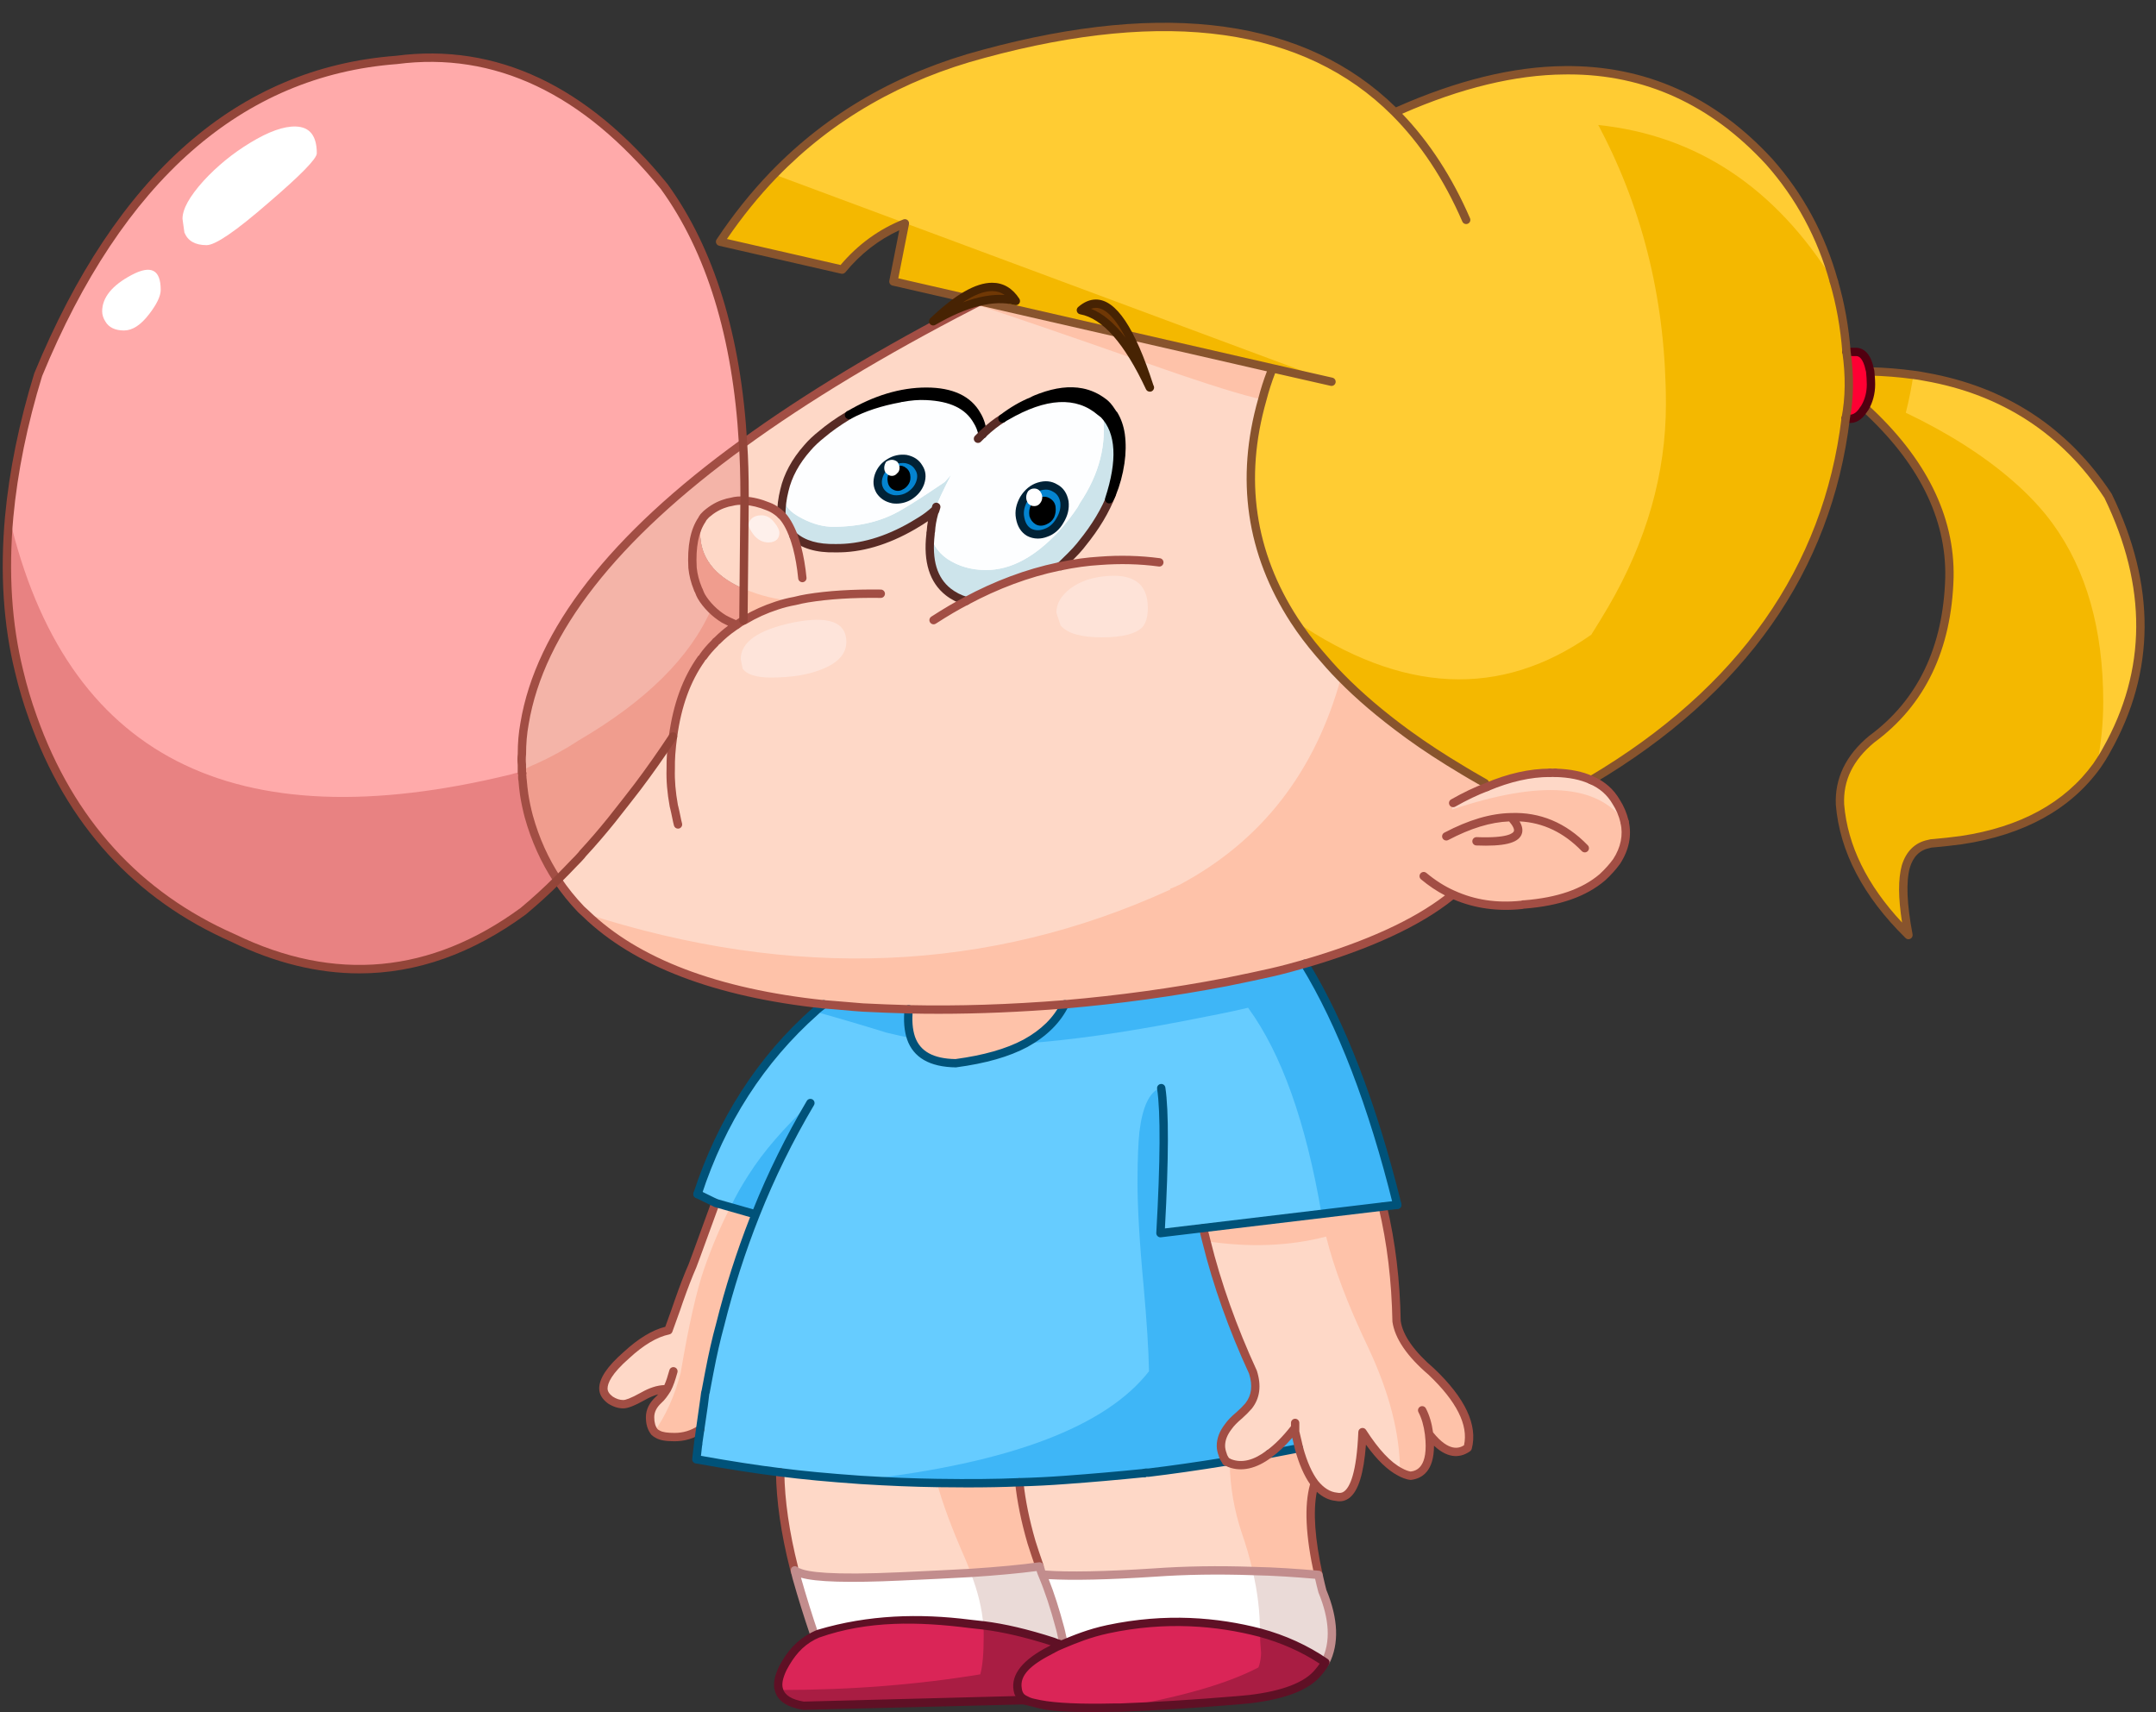 <?xml version="1.0" encoding="UTF-8"?><svg xmlns="http://www.w3.org/2000/svg" xmlns:xlink="http://www.w3.org/1999/xlink" height="436.4" preserveAspectRatio="xMidYMid meet" version="1.0" viewBox="-0.7 -5.8 549.6 436.4" width="549.6" zoomAndPan="magnify"><rect x="-0.7" y="-5.8" width="549.6" height="436.4" fill="#333333" stroke="none"/><defs><clipPath id="a"><path d="M 196 406 L 339 406 L 339 430.59 L 196 430.59 Z M 196 406"/></clipPath></defs><g><g><path d="M 329.438 358.094 C 327.191 361.02 324.953 363.262 322.805 364.82 C 325.34 364.332 327.875 363.844 330.414 363.359 C 330.117 361.996 329.73 360.531 329.438 359.07 L 329.438 358.094" fill="#6cf"/></g><g><path d="M 331.875 239.883 C 329.145 240.66 326.316 241.441 323.293 242.121 C 319.488 243 315.586 243.777 311.785 244.562 C 298.027 247.195 284.375 249.047 270.719 250.219 C 268.77 254.219 265.453 257.531 260.676 260.164 C 256.09 262.605 250.141 264.266 242.824 265.238 C 236.684 265.141 232.977 262.996 231.512 258.801 C 230.828 256.754 230.633 254.316 230.926 251.488 C 226.73 251.391 222.637 251.195 218.441 250.996 C 216.199 250.805 213.957 250.609 211.812 250.414 C 210.934 250.316 210.152 250.316 209.273 250.219 C 208.492 250.805 207.715 251.391 207.031 252.07 C 193.277 264.266 183.234 279.773 177.09 298.594 L 181.672 300.84 L 185.477 301.906 L 191.914 303.766 C 188.305 312.836 185.281 322.199 182.844 331.953 C 181.77 335.852 180.891 339.852 180.109 343.949 C 179.82 345.609 179.43 347.363 179.137 349.117 C 179.137 349.215 178.941 350.387 178.648 352.531 L 177.77 358.582 L 177.281 361.898 C 177.281 362.188 177.281 362.383 177.188 362.68 C 177.188 362.68 177.188 362.68 177.188 362.773 C 177.09 363.945 176.895 365.117 176.797 366.188 C 183.914 367.457 191.035 368.629 198.156 369.504 C 204.984 370.383 211.906 370.965 218.836 371.453 C 225.172 371.844 231.609 372.137 238.145 372.234 C 245.07 372.332 252.094 372.332 259.113 372.039 C 262.918 371.941 266.82 371.746 270.719 371.453 C 277.449 370.969 284.184 370.383 290.91 369.699 C 291.008 369.699 291.008 369.699 291.105 369.699 C 291.203 369.602 291.398 369.602 291.496 369.602 L 291.984 369.602 C 298.52 368.82 305.242 367.844 311.879 366.773 L 311.688 366.48 C 311.395 365.992 311.098 365.602 311.004 365.117 C 310.711 364.332 310.516 363.555 310.516 362.773 C 310.516 361.117 311.098 359.555 312.367 357.898 C 313.051 356.922 314.027 355.945 315.195 354.973 C 316.074 354.191 316.855 353.41 317.535 352.633 C 319.395 350.289 319.781 347.461 318.707 344.047 C 313.539 332.832 309.539 321.613 306.809 310.59 C 306.52 309.422 306.223 308.348 306.027 307.277 L 336.168 303.672 L 351.773 301.816 L 355.48 301.324 C 349.141 275.676 341.238 255.195 331.875 239.883" fill="#6cf"/></g><g><path d="M 133.004 178.625 C 136.906 155.121 155.434 131.32 188.695 107.23 C 187.133 79.922 180.406 58.074 168.602 41.785 C 148.414 16.914 125.688 6.184 100.328 9.5 C 60.242 12.523 29.809 39.25 9.035 89.676 C 5.133 102.355 2.695 114.449 1.625 125.957 C 0.355 140.004 1.137 153.172 4.16 165.363 C 5.133 169.457 6.305 173.359 7.668 177.164 C 17.133 203.789 34.102 222.52 58.777 233.348 C 84.723 245.926 109.301 243.586 132.609 226.52 C 135.539 224.078 138.465 221.445 141.391 218.52 C 138.172 213.641 135.734 208.277 134.074 202.328 C 133.586 200.477 133.195 198.621 132.906 196.77 C 132.711 195.5 132.609 194.328 132.516 193.16 C 132.414 192.77 132.414 192.379 132.414 192.086 C 132.414 191.891 132.414 191.695 132.414 191.504 L 132.414 191.5 C 132.32 191.305 132.32 191.109 132.32 190.914 C 132.32 190.816 132.32 190.816 132.32 190.723 C 132.32 190.625 132.32 190.625 132.32 190.625 C 132.32 190.137 132.32 189.648 132.32 189.16 C 132.223 188.281 132.223 187.402 132.32 186.527 C 132.32 183.895 132.516 181.262 133.004 178.625" fill="#faa"/></g><g><path d="M 188.695 107.23 C 155.434 131.32 136.906 155.121 133.004 178.625 C 132.516 181.262 132.32 183.895 132.32 186.527 C 132.223 187.402 132.223 188.281 132.32 189.16 C 132.32 189.648 132.32 190.137 132.32 190.625 C 132.32 190.625 132.32 190.625 132.32 190.723 C 132.32 190.816 132.32 190.816 132.32 190.914 C 132.32 191.109 132.32 191.305 132.414 191.504 C 132.414 191.695 132.414 191.891 132.414 192.086 C 132.414 192.379 132.414 192.77 132.516 193.16 C 132.609 194.328 132.711 195.5 132.906 196.77 C 133.195 198.621 133.586 200.477 134.074 202.328 C 135.734 208.277 138.172 213.641 141.391 218.52 C 142.855 217.055 144.316 215.594 145.777 214.031 C 146.363 213.445 146.949 212.859 147.535 212.176 C 147.633 212.078 147.73 211.887 147.828 211.785 C 150.266 209.156 152.703 206.324 155.141 203.301 C 157.289 200.574 159.531 197.742 161.773 194.816 C 164.797 190.816 167.82 186.527 170.848 181.941 C 171.918 174.043 174.262 167.508 178.062 162.141 C 178.164 161.949 178.355 161.754 178.551 161.559 C 179.43 160.289 180.504 159.117 181.574 158.047 C 181.672 157.852 181.867 157.656 182.062 157.559 C 183.328 156.289 184.695 155.121 186.258 154.047 C 186.547 153.852 186.742 153.656 187.035 153.559 L 186.941 153.461 L 187.035 153.461 L 187.035 153.363 L 187.133 153.461 C 187.621 153.07 188.203 152.684 188.793 152.391 L 188.891 144.293 C 188.695 144.195 188.504 144.195 188.402 144.098 C 181.281 140.879 177.77 136.199 177.77 130.055 C 177.965 128.59 178.16 127.52 178.258 126.641 C 178.355 126.348 178.551 126.152 178.746 125.859 C 178.941 125.664 179.137 125.469 179.332 125.277 C 180.797 124.008 182.453 123.031 184.109 122.543 C 184.598 122.348 185.184 122.254 185.672 122.152 C 186.742 121.859 187.816 121.766 188.984 121.859 L 189.086 121.859 C 189.086 121.473 189.086 121.078 189.086 120.594 C 189.086 116.008 188.984 111.523 188.695 107.23" fill="#f4b4a8"/></g><g><path d="M 280.57 99.723 C 280.277 99.43 280.086 99.137 279.793 98.941 C 279.793 99.035 279.793 99.137 279.891 99.234 C 273.938 94.062 265.844 94.453 255.797 100.305 C 255.41 100.5 255.117 100.695 254.824 100.891 C 253.066 101.965 251.41 103.328 249.848 104.793 C 249.754 104.793 249.754 104.793 249.754 104.891 C 249.461 103.621 249.066 102.551 248.387 101.477 C 246.145 97.477 241.852 95.43 235.414 95.137 C 233.367 95.039 231.219 95.234 229.172 95.625 C 228.977 95.625 228.781 95.625 228.684 95.723 C 223.902 96.598 219.516 97.965 215.711 100.012 C 215.613 100.109 215.516 100.109 215.418 100.207 C 212.98 101.672 210.738 103.234 208.789 104.891 C 207.422 105.965 206.152 107.133 205.078 108.402 C 202.055 111.816 200.105 115.426 199.23 119.227 C 198.742 121.18 198.449 123.227 198.449 125.371 C 198.449 125.371 198.449 125.371 198.449 125.469 C 199.715 126.738 200.691 128.59 201.57 130.836 C 204.008 132.98 207.52 134.055 212.297 133.953 C 218.637 134.055 225.27 132.102 232 128.199 C 233.66 127.227 234.926 126.445 235.805 125.762 C 236.684 125.078 237.172 124.691 237.465 124.398 C 237.559 124.301 237.559 124.301 237.656 124.301 C 237.559 124.301 237.559 124.301 237.559 124.395 C 237.07 126.055 236.684 127.812 236.586 129.664 C 236.484 129.957 236.484 130.152 236.484 130.445 C 235.703 137.176 237.172 142.051 240.973 145.074 C 242.34 146.148 243.898 146.926 245.559 147.414 C 253.359 143.223 261.262 140.297 269.16 138.637 C 269.258 138.539 269.453 138.539 269.648 138.539 C 270.914 137.273 272.281 136.004 273.551 134.641 C 274.035 134.055 274.621 133.469 275.109 132.785 C 278.523 128.59 281.059 124.398 282.719 120.105 C 282.523 120.594 282.328 120.984 282.035 121.473 C 285.352 111.328 284.863 104.109 280.57 99.723" fill="#fdfeff"/></g><g><path d="M 270.039 413.395 C 273.258 412.027 277.16 410.762 281.742 409.492 C 296.664 407.25 309.637 407.543 320.465 410.367 C 326.609 412.027 332.168 414.469 337.043 417.883 L 337.141 417.883 C 339.582 413.102 339.387 407.055 336.359 399.742 C 335.973 398.277 335.68 396.91 335.387 395.645 C 329.633 395.156 324.074 394.766 318.609 394.668 C 310.125 394.375 301.734 394.473 293.543 395.059 C 280.086 395.938 270.527 396.035 264.969 395.547 C 264.773 395.059 264.578 394.57 264.48 394.082 C 264.383 393.887 264.281 393.691 264.281 393.496 C 260.09 394.082 254.238 394.668 246.73 395.156 C 241.559 395.449 235.703 395.738 228.977 396.035 C 214.348 396.715 205.566 396.324 202.738 394.961 L 202.641 394.961 C 202.348 394.867 202.055 394.668 201.863 394.473 C 201.961 394.668 201.961 394.867 202.055 395.059 C 202.055 395.156 202.055 395.352 202.156 395.547 C 202.254 395.836 202.254 396.035 202.348 396.324 C 203.422 400.133 204.883 405.008 206.934 411.055 L 207.617 410.859 C 220.395 407.445 233.367 406.473 246.438 408.125 C 247.02 408.227 247.605 408.227 248.191 408.324 C 248.777 408.422 249.363 408.422 249.945 408.516 C 255.504 409.203 261.453 410.664 267.797 412.711 C 268.477 413.004 269.062 413.199 269.746 413.395 L 270.039 413.395" fill="#fff"/></g><g><path d="M 269.746 413.395 C 269.062 413.199 268.477 413.004 267.797 412.711 C 261.453 410.664 255.504 409.203 249.945 408.516 C 249.363 408.422 248.777 408.422 248.191 408.324 C 247.605 408.227 247.02 408.227 246.438 408.125 C 233.367 406.473 220.395 407.445 207.617 410.859 L 206.934 411.055 C 206.836 411.055 206.836 411.055 206.836 411.152 C 203.422 413.004 200.789 415.734 198.84 419.441 C 197.766 421.688 197.375 423.539 197.863 425.004 C 198.449 427.051 200.496 428.414 204.008 429 L 260.871 427.539 L 260.969 427.539 C 261.066 427.637 261.262 427.637 261.359 427.73 C 262.137 428.027 263.113 428.316 264.281 428.609 C 268.281 429.391 274.621 429.684 283.203 429.488 C 283.691 429.488 284.277 429.488 284.766 429.488 C 292.863 429.195 302.715 428.609 314.516 427.637 C 315.586 427.539 316.66 427.441 317.734 427.34 C 326.805 426.266 332.656 423.93 335.48 420.32 C 336.168 419.539 336.652 418.758 337.141 417.98 C 337.043 417.883 337.043 417.883 337.043 417.883 C 332.168 414.469 326.609 412.027 320.465 410.367 C 309.637 407.543 296.664 407.25 281.742 409.492 C 277.16 410.762 273.258 412.027 270.039 413.395 L 269.746 413.395" fill="#da2557"/></g><g><path d="M 472.52 83.922 L 469.984 83.922 C 470.863 90.066 470.766 95.723 469.789 100.793 C 471.547 101.379 473.105 100.598 474.375 98.551 C 474.473 98.453 474.566 98.258 474.664 98.16 C 475.738 96.305 476.227 94.262 476.227 92.211 C 476.227 91.039 476.129 89.969 476.031 88.895 C 475.934 88.406 475.738 87.82 475.641 87.336 C 474.961 85.094 473.984 84.016 472.52 83.922" fill="#f03"/></g><g><path d="M 536.699 120.691 C 525.676 103.914 510.07 93.77 490.078 90.262 C 489.004 90.066 488.027 89.867 487.055 89.773 C 483.445 89.285 479.836 88.992 476.031 88.895 C 476.129 89.969 476.227 91.039 476.227 92.211 C 476.227 94.262 475.738 96.305 474.664 98.16 C 489.395 111.617 496.516 126.055 496.223 141.367 C 495.734 159.512 489.199 173.262 476.422 182.625 C 470.668 187.402 468.031 192.965 468.328 199.305 C 469.305 211.008 475.152 222.129 485.785 232.566 C 484.32 224.859 484.031 219.105 485.105 215.105 C 486.078 211.887 488.027 209.934 490.953 209.348 C 491.246 209.254 491.641 209.156 492.125 209.156 C 494.562 208.961 496.906 208.668 499.246 208.375 C 514.852 206.035 526.359 199.695 533.77 189.453 C 534.648 188.184 535.527 186.82 536.312 185.355 C 547.723 165.168 547.816 143.609 536.699 120.691" fill="#fc3"/></g><g><path d="M 329.242 152.391 C 331.094 155.219 333.145 157.949 335.48 160.68 C 337.242 162.727 339.094 164.875 341.141 166.922 C 345.922 171.801 351.48 176.48 357.723 181.062 C 357.918 181.164 358.113 181.359 358.402 181.555 C 362.695 184.672 367.379 187.699 372.449 190.723 C 374.207 191.793 375.965 192.77 377.812 193.844 L 378.301 194.816 C 384.059 192.379 389.422 191.211 394.395 191.211 L 395.762 191.211 C 399.367 191.305 402.391 191.891 404.93 193.062 C 443.457 170.238 465.109 139.516 469.789 100.793 C 470.766 95.723 470.863 90.066 469.984 83.922 C 469.496 77.582 468.426 71.629 466.77 65.973 C 463.547 54.367 457.988 44.125 450.285 35.445 C 435.75 19.645 418.293 11.844 398.102 12.133 C 384.934 12.234 370.5 15.84 354.895 22.863 C 332.168 0.137 297.152 -4.836 250.047 7.941 C 228.684 13.598 210.934 23.84 196.594 38.664 C 196.496 38.762 196.496 38.762 196.398 38.859 C 191.426 44.027 186.941 49.684 182.844 55.828 L 213.957 62.949 C 218.441 57.488 223.809 53.586 229.953 51.148 L 227.027 65.973 L 249.164 71.047 L 323.684 88.113 C 322.609 90.746 321.73 93.48 321.051 96.113 C 315.297 116.301 318.023 135.125 329.242 152.391" fill="#fc3"/></g><g><path d="M 185.477 301.906 L 181.672 300.84 C 177.867 311.277 175.918 316.641 175.82 316.836 C 174.746 319.273 173.574 322.297 172.309 325.906 C 172.211 326.297 171.336 328.734 169.676 333.32 C 166.359 334.004 162.75 336.145 158.945 339.66 C 155.047 343.074 153.094 345.902 153.094 348.145 C 153.094 349.219 153.68 350.191 154.852 351.07 C 155.922 351.754 156.996 352.145 158.164 352.145 C 159.141 352.145 160.801 351.461 163.238 350.094 C 165.48 348.824 167.527 348.242 169.285 348.34 C 168.602 349.414 167.922 350.387 167.141 351.07 C 165.676 352.438 164.992 353.898 164.992 355.457 C 164.992 357.117 165.383 358.285 166.066 359.168 C 166.359 359.457 166.652 359.656 167.039 359.848 C 167.922 360.336 169.285 360.531 171.238 360.531 C 173.676 360.531 175.82 359.848 177.77 358.582 L 178.648 352.531 C 178.941 350.289 179.039 349.117 179.137 349.023 L 179.137 349.117 C 179.43 347.363 179.82 345.609 180.109 343.949 C 180.891 339.852 181.77 335.852 182.844 331.953 C 185.281 322.199 188.305 312.836 191.914 303.766 L 185.477 301.91 L 185.477 301.906" fill="#fed8c7"/></g><g><path d="M 364.16 343.855 C 358.793 339.27 355.871 334.973 355.285 330.977 C 355.09 320.539 353.918 310.887 351.773 301.816 L 336.168 303.672 L 306.027 307.277 C 306.223 308.348 306.52 309.422 306.809 310.59 C 309.539 321.613 313.539 332.832 318.707 344.047 C 319.781 347.461 319.395 350.289 317.535 352.633 C 316.855 353.41 316.074 354.191 315.195 354.973 C 314.027 355.945 313.051 356.922 312.367 357.898 C 311.098 359.555 310.516 361.117 310.516 362.773 C 310.516 363.555 310.711 364.332 311.004 365.117 C 311.098 365.602 311.395 365.992 311.688 366.48 C 311.785 366.578 311.785 366.676 311.879 366.773 C 311.785 366.773 311.785 366.773 311.785 366.773 C 305.148 367.844 298.52 368.82 291.984 369.602 L 291.496 369.602 C 291.398 369.602 291.203 369.602 291.105 369.699 C 291.008 369.699 291.008 369.699 290.91 369.699 C 284.184 370.383 277.449 370.969 270.719 371.453 C 266.82 371.746 262.918 371.941 259.113 372.039 C 252.094 372.332 245.07 372.332 238.145 372.234 C 231.609 372.137 225.172 371.844 218.836 371.453 C 211.906 370.969 204.984 370.383 198.156 369.504 C 198.254 376.82 199.422 384.914 201.668 393.793 L 201.863 394.473 C 202.055 394.668 202.348 394.867 202.641 394.961 L 202.738 394.961 C 205.566 396.324 214.348 396.715 228.977 396.035 C 235.703 395.738 241.559 395.449 246.73 395.156 C 254.238 394.668 260.09 394.082 264.281 393.496 C 264.281 393.691 264.383 393.887 264.48 394.082 C 264.578 394.57 264.773 395.059 264.969 395.547 C 270.527 396.035 280.086 395.938 293.543 395.059 C 301.734 394.473 310.125 394.375 318.609 394.668 C 324.074 394.766 329.633 395.156 335.387 395.645 C 333.145 385.5 332.754 377.695 334.41 372.332 C 336.07 374.379 337.922 375.551 339.973 375.746 C 343.871 376.625 346.117 371.164 346.605 359.262 C 349.922 364.434 353.137 367.844 356.16 369.41 C 357.039 369.895 358.016 370.281 358.891 370.383 C 362.797 369.895 364.355 366.285 363.574 359.75 C 367.082 364.238 370.402 365.406 373.426 363.262 C 374.887 357.703 371.867 351.168 364.16 343.855 Z M 322.805 364.82 C 324.953 363.262 327.191 361.02 329.438 358.094 L 329.438 359.07 C 329.73 360.531 330.117 361.996 330.414 363.359 C 327.875 363.844 325.34 364.332 322.805 364.82" fill="#fed8c7"/></g><g><path d="M 413.414 203.691 C 413.023 202.035 412.344 200.277 411.27 198.621 C 409.809 196.086 407.66 194.23 404.93 193.062 C 402.391 191.891 399.367 191.305 395.762 191.207 L 394.395 191.207 C 389.422 191.207 384.059 192.379 378.301 194.816 L 377.812 193.844 C 375.965 192.77 374.207 191.793 372.449 190.723 C 367.379 187.699 362.695 184.672 358.402 181.555 C 358.113 181.359 357.918 181.164 357.723 181.062 C 351.48 176.48 345.922 171.801 341.141 166.922 C 339.094 164.875 337.242 162.727 335.48 160.68 C 333.926 158.828 332.461 157.07 331.191 155.219 C 330.512 154.242 329.926 153.27 329.242 152.391 C 318.023 135.125 315.297 116.301 321.051 96.113 C 321.73 93.48 322.609 90.746 323.684 88.113 L 249.164 71.047 C 248.68 71.238 248.191 71.438 247.703 71.73 C 247.508 71.824 247.312 71.922 247.117 72.02 C 224.199 83.82 204.789 95.527 188.695 107.23 C 188.984 111.523 189.086 116.008 189.086 120.594 C 189.086 121.078 189.086 121.473 189.086 121.859 L 188.984 121.859 C 187.816 121.766 186.742 121.859 185.672 122.152 C 185.184 122.254 184.598 122.348 184.109 122.543 C 182.453 123.031 180.797 124.008 179.332 125.277 C 179.137 125.469 178.941 125.664 178.746 125.859 C 178.551 126.152 178.355 126.348 178.258 126.641 C 178.164 127.52 177.965 128.59 177.77 130.055 C 177.77 136.199 181.281 140.879 188.402 144.098 C 188.504 144.195 188.695 144.195 188.891 144.293 L 188.793 152.391 C 188.207 152.684 187.621 153.07 187.133 153.461 L 187.035 153.363 L 187.035 153.461 L 186.941 153.461 L 187.035 153.559 C 186.742 153.656 186.547 153.852 186.258 154.047 C 185.77 154.34 185.184 154.73 184.695 155.219 C 183.719 155.902 182.844 156.68 182.062 157.559 C 181.867 157.656 181.672 157.852 181.574 158.047 C 180.504 159.117 179.43 160.289 178.551 161.559 C 178.355 161.754 178.16 161.949 178.062 162.141 C 174.262 167.508 171.918 174.043 170.848 181.941 C 167.82 186.527 164.797 190.816 161.773 194.816 C 159.531 197.742 157.289 200.574 155.141 203.301 C 152.703 206.324 150.266 209.156 147.828 211.785 C 147.73 211.887 147.633 212.078 147.535 212.176 C 146.949 212.859 146.363 213.445 145.777 214.031 C 144.316 215.594 142.855 217.055 141.391 218.52 C 143.145 221.152 145.195 223.691 147.438 226.027 C 147.828 226.32 148.219 226.715 148.609 227.105 C 161.48 239.586 181.672 247.293 209.273 250.219 C 210.152 250.316 210.934 250.316 211.812 250.414 C 213.957 250.609 216.199 250.805 218.441 250.996 C 222.637 251.195 226.73 251.391 230.926 251.488 C 230.633 254.316 230.828 256.754 231.512 258.801 C 232.977 262.996 236.684 265.141 242.824 265.238 C 250.141 264.266 256.09 262.605 260.676 260.164 C 265.453 257.531 268.77 254.219 270.719 250.219 C 284.375 249.047 298.027 247.195 311.785 244.562 C 315.586 243.777 319.488 243 323.293 242.121 C 326.316 241.441 329.145 240.66 331.875 239.883 C 348.652 235.004 361.234 229.152 369.621 222.227 C 374.984 224.664 380.84 225.543 387.277 224.859 C 387.473 224.762 387.664 224.762 387.859 224.762 C 396.441 224.078 403.074 221.836 407.758 217.84 C 409.121 216.57 410.293 215.301 411.363 213.84 C 413.516 210.523 414.195 207.105 413.414 203.691 Z M 282.719 120.105 C 281.059 124.398 278.523 128.59 275.109 132.785 C 274.621 133.469 274.035 134.055 273.551 134.641 C 272.281 136.004 270.914 137.273 269.648 138.539 C 269.453 138.539 269.258 138.539 269.16 138.637 C 261.262 140.297 253.359 143.223 245.559 147.414 C 243.898 146.926 242.34 146.148 240.973 145.074 C 237.172 142.051 235.703 137.176 236.484 130.445 C 236.484 130.152 236.484 129.957 236.586 129.664 C 236.684 127.812 237.07 126.055 237.559 124.398 C 237.559 124.301 237.559 124.301 237.656 124.301 C 237.559 124.301 237.559 124.301 237.465 124.398 C 237.172 124.691 236.684 125.078 235.805 125.762 C 234.926 126.445 233.66 127.227 232 128.199 C 225.27 132.102 218.637 134.055 212.297 133.953 C 207.52 134.055 204.008 132.98 201.57 130.836 C 200.691 128.59 199.715 126.738 198.449 125.469 C 198.449 125.371 198.449 125.371 198.449 125.371 C 198.449 123.227 198.742 121.18 199.23 119.227 C 200.105 115.426 202.055 111.816 205.078 108.402 C 206.152 107.133 207.422 105.965 208.789 104.891 C 210.738 103.234 212.98 101.672 215.418 100.207 C 215.516 100.109 215.613 100.109 215.711 100.012 C 219.516 97.965 223.902 96.598 228.684 95.723 C 228.781 95.625 228.977 95.625 229.172 95.625 C 231.219 95.234 233.367 95.039 235.414 95.137 C 241.852 95.43 246.145 97.477 248.387 101.477 C 249.066 102.551 249.461 103.621 249.754 104.891 C 249.754 104.793 249.754 104.793 249.848 104.793 C 251.41 103.328 253.066 101.965 254.824 100.891 C 255.117 100.695 255.41 100.5 255.797 100.305 C 265.844 94.453 273.938 94.062 279.891 99.234 C 279.793 99.137 279.793 99.035 279.793 98.941 C 280.086 99.137 280.277 99.43 280.57 99.723 C 284.863 104.109 285.352 111.328 282.035 121.473 C 282.328 120.984 282.523 120.594 282.719 120.105" fill="#fed8c7"/></g><g><path d="M 262.254 387.332 C 260.695 381.969 259.621 376.797 259.133 372.02 C 252.113 372.312 245.09 372.312 238.164 372.215 C 239.434 376.992 241.773 383.43 245.383 391.625 C 245.867 392.793 246.355 393.965 246.746 395.133 C 254.258 394.648 260.109 394.062 264.301 393.477 C 263.426 390.941 262.742 388.895 262.254 387.332" fill="#fec2a9"/></g><g><path d="M 312.777 367.141 C 312.875 373.289 313.949 379.234 315.801 384.797 C 316.969 388.207 317.945 391.43 318.629 394.648 C 324.09 394.742 329.652 395.133 335.406 395.621 C 333.16 385.48 332.773 377.676 334.43 372.312 C 332.871 370.262 331.504 367.238 330.43 363.34 C 327.895 363.824 325.359 364.312 322.82 364.801 C 319.215 367.531 315.801 368.312 312.777 367.141" fill="#fec2a9"/></g><g><path d="M 329.453 359.047 L 329.453 358.074 C 327.211 360.996 324.969 363.238 322.82 364.801 C 325.359 364.312 327.895 363.824 330.43 363.34 C 330.137 361.973 329.75 360.508 329.453 359.047" fill="#3eb6f7"/></g><g><path d="M 185.496 301.891 C 183.055 306.57 180.812 311.844 178.766 317.691 C 176.91 323.055 174.863 331.934 172.816 344.125 C 171.254 350.074 169.012 355.047 166.086 359.145 C 166.379 359.438 166.672 359.633 167.059 359.828 C 167.938 360.316 169.305 360.508 171.254 360.508 C 173.695 360.508 175.84 359.828 177.789 358.559 L 178.668 352.512 C 178.961 350.27 179.059 349.098 179.156 349 L 179.156 349.098 C 179.449 347.34 179.84 345.586 180.129 343.93 C 180.91 339.832 181.789 335.832 182.863 331.934 C 185.301 322.18 188.324 312.816 191.934 303.742 L 185.496 301.891" fill="#fec2a9"/></g><g><path d="M 190.176 293.602 C 188.52 296.137 186.961 298.867 185.496 301.891 L 191.934 303.742 C 195.836 293.895 200.516 284.434 205.879 275.359 C 199.148 281.699 193.883 287.746 190.176 293.602" fill="#3eb6f7"/></g><g><path d="M 306.047 307.254 C 306.238 308.324 306.535 309.398 306.828 310.57 C 317.754 312.23 327.895 311.844 337.355 309.398 C 339.211 317.008 342.719 326.473 348.082 337.688 C 353.449 349.098 356.18 359.633 356.18 369.289 L 356.18 369.387 C 357.059 369.875 358.031 370.262 358.91 370.359 C 362.812 369.875 364.371 366.262 363.594 359.73 C 363.297 357.391 362.715 355.34 361.836 353.68 C 362.715 355.34 363.297 357.391 363.594 359.73 C 367.102 364.215 370.422 365.383 373.441 363.238 C 374.906 357.68 371.883 351.145 364.176 343.832 C 358.812 339.246 355.887 334.953 355.305 330.957 C 355.105 320.52 353.938 310.863 351.789 301.793 L 336.188 303.648 L 306.047 307.254" fill="#fec2a9"/></g><g><path d="M 485.121 99.406 C 486 95.992 486.582 92.773 487.07 89.75 C 483.465 89.262 479.855 88.969 476.051 88.871 C 476.148 89.945 476.246 91.02 476.246 92.188 C 476.246 94.238 475.758 96.285 474.684 98.137 C 489.414 111.598 496.535 126.031 496.238 141.348 C 495.754 159.488 489.219 173.238 476.441 182.605 C 470.684 187.383 468.051 192.941 468.348 199.281 C 469.32 210.984 475.172 222.109 485.805 232.543 C 484.34 224.84 484.051 219.082 485.121 215.086 C 486.094 211.863 488.047 209.914 490.973 209.328 C 491.266 209.23 491.656 209.133 492.145 209.133 C 494.582 208.938 496.922 208.645 499.262 208.352 C 499.262 208.254 499.262 208.254 499.262 208.352 C 514.867 206.012 526.379 199.676 533.789 189.43 C 534.859 184.164 535.449 178.703 535.449 173.141 C 535.449 154.609 531.156 139.492 522.574 127.691 C 519.746 123.789 516.234 120.086 512.039 116.473 C 504.922 110.328 495.945 104.574 485.121 99.406" fill="#f4b800"/></g><g><path d="M 323.312 242.102 C 319.508 242.98 315.605 243.758 311.805 244.539 C 298.047 247.172 284.395 249.027 270.738 250.195 C 268.789 254.195 265.473 257.512 260.695 260.145 C 271.812 259.367 285.176 257.512 300.879 254.488 C 307.41 253.223 312.973 252.148 317.457 251.074 C 325.945 262.684 332.184 280.141 336.188 303.648 L 351.789 301.793 L 355.496 301.305 C 349.156 275.652 341.258 255.172 331.895 239.859 C 329.16 240.637 326.332 241.418 323.312 242.102" fill="#3eb6f7"/></g><g><path d="M 260.695 260.145 C 265.473 257.512 268.789 254.195 270.738 250.195 C 257.379 251.27 244.113 251.758 230.945 251.469 C 230.652 254.293 230.848 256.73 231.531 258.777 C 232.996 262.977 236.699 265.117 242.844 265.219 C 250.16 264.242 256.109 262.582 260.695 260.145" fill="#fec2a9"/></g><g><path d="M 231.531 258.777 C 230.848 256.73 230.652 254.293 230.945 251.469 C 226.754 251.367 222.656 251.172 218.465 250.977 C 216.219 250.777 213.977 250.586 211.828 250.391 C 210.949 250.297 210.172 250.297 209.293 250.195 C 208.512 250.777 207.73 251.367 207.051 252.051 C 212.316 253.512 218.363 255.27 225.289 257.414 C 227.34 257.902 229.387 258.391 231.531 258.777" fill="#3eb6f7"/></g><g><path d="M 196.613 38.641 C 196.516 38.738 196.516 38.738 196.418 38.84 C 191.445 44.008 186.961 49.664 182.863 55.809 L 213.977 62.93 C 218.465 57.469 223.828 53.562 229.973 51.125 L 227.047 65.949 L 249.184 71.023 L 323.699 88.094 L 338.723 91.504 L 196.613 38.641" fill="#f4b800"/></g><g><path d="M 337.062 417.859 L 337.16 417.859 C 339.602 413.082 339.402 407.031 336.379 399.719 C 335.988 398.254 335.699 396.891 335.406 395.621 C 329.652 395.133 324.09 394.742 318.629 394.648 C 319.898 400.012 320.48 405.18 320.48 409.961 C 320.48 410.059 320.48 410.254 320.48 410.348 C 326.625 412.008 332.184 414.449 337.062 417.859" fill="#eadad7"/></g><g><path d="M 337.16 417.957 C 337.062 417.859 337.062 417.859 337.062 417.859 C 332.184 414.449 326.625 412.008 320.48 410.348 C 320.48 411.617 320.578 413.375 320.773 415.523 C 320.773 416.594 320.578 417.664 320.285 418.738 C 320.188 418.836 320.188 419.027 320.094 419.223 C 312.289 423.32 300.488 426.734 284.785 429.465 C 292.879 429.176 302.73 428.59 314.531 427.613 C 315.605 427.52 316.68 427.418 317.754 427.32 C 326.82 426.246 332.676 423.906 335.5 420.297 C 336.188 419.52 336.672 418.738 337.16 417.957" fill="#a91d43"/></g><g><path d="M 295.316 271.559 L 294.93 271.559 C 292.293 272.629 290.535 276.336 289.758 282.68 C 289.469 285.309 289.27 289.699 289.27 295.648 C 289.27 301.793 289.758 310.668 290.832 322.082 C 291.613 330.859 292.098 338.078 292.199 343.734 C 281.176 357.879 256.695 367.141 218.852 371.434 C 225.191 371.824 231.629 372.117 238.164 372.215 C 245.09 372.312 252.113 372.312 259.133 372.02 C 262.938 371.922 266.84 371.723 270.738 371.434 C 277.469 370.945 284.199 370.359 290.93 369.68 C 291.023 369.68 291.023 369.68 291.125 369.68 C 291.223 369.578 291.414 369.578 291.516 369.578 L 292.004 369.578 C 298.535 368.801 305.168 367.824 311.805 366.754 L 311.703 366.457 C 311.414 365.973 311.117 365.582 311.02 365.094 C 310.727 364.312 310.531 363.535 310.531 362.75 C 310.531 361.098 311.117 359.535 312.387 357.875 C 313.07 356.902 314.047 355.926 315.215 354.949 C 316.094 354.172 316.875 353.387 317.555 352.609 C 319.41 350.266 319.797 347.441 318.727 344.027 C 313.559 332.809 309.559 321.594 306.824 310.57 C 306.535 309.398 306.238 308.324 306.047 307.254 L 295.121 308.523 C 296.195 289.699 296.195 277.312 295.316 271.559" fill="#3eb6f7"/></g><g><path d="M 260.988 427.52 C 260.793 427.418 260.695 427.418 260.598 427.32 L 260.891 427.52 L 260.988 427.52" fill="#639"/></g><g><path d="M 235.434 94.043 C 229.094 94.043 222.461 95.992 215.73 99.992 C 219.531 97.941 223.922 96.578 228.703 95.699 C 228.801 95.602 228.996 95.602 229.191 95.602 C 231.238 95.215 233.387 95.02 235.434 95.113 C 241.871 95.406 246.16 97.457 248.406 101.453 C 249.086 102.527 249.477 103.602 249.77 104.867 C 249.676 103.113 249.184 101.453 248.309 99.992 C 246.062 95.992 241.773 94.043 235.434 94.043" fill="inherit"/></g><g><path d="M 187.152 153.441 L 187.055 153.344 L 187.055 153.441 C 187.055 153.441 187.055 153.441 187.152 153.441" fill="#fec2a9"/></g><g><path d="M 249.184 71.023 C 248.699 71.219 248.211 71.414 247.723 71.707 C 255.816 74.34 269.766 79.117 289.562 86.043 C 303.41 90.922 313.266 94.141 319.215 95.602 C 319.797 95.699 320.383 95.895 321.066 96.09 C 321.75 93.457 322.629 90.727 323.699 88.094 L 249.184 71.023" fill="#fec2a9"/></g><g><path d="M 135.852 188.941 C 135.07 189.234 133.898 189.82 132.34 190.602 C 132.34 190.602 132.34 190.602 132.34 190.699 C 132.34 190.797 132.34 190.797 132.34 190.895 C 132.34 191.09 132.34 191.285 132.434 191.48 C 132.434 191.676 132.434 191.867 132.434 192.066 C 132.434 192.355 132.434 192.746 132.531 193.137 C 132.629 194.309 132.727 195.477 132.926 196.746 C 133.215 198.598 133.605 200.453 134.094 202.305 C 135.754 208.254 138.191 213.621 141.41 218.496 C 142.871 217.031 144.336 215.57 145.797 214.012 C 146.383 213.426 146.969 212.84 147.555 212.156 C 147.648 212.059 147.746 211.863 147.848 211.766 C 150.285 209.133 152.723 206.305 155.16 203.277 C 157.309 200.551 159.551 197.723 161.793 194.797 C 164.816 190.797 167.84 186.504 170.863 181.922 C 171.938 174.02 174.277 167.484 178.082 162.121 C 178.18 161.926 178.375 161.73 178.57 161.535 C 179.449 160.27 180.52 159.098 181.594 158.023 C 181.691 157.828 181.887 157.637 182.082 157.535 C 183.352 156.27 184.715 155.098 186.273 154.027 C 186.566 153.832 186.762 153.637 187.055 153.539 L 186.961 153.441 C 185.789 152.953 184.715 152.465 183.836 151.977 C 182.57 151.195 181.496 150.32 180.617 149.441 C 175.254 161.73 164.035 172.852 146.871 182.895 C 143.457 185.141 139.754 187.188 135.852 188.941" fill="#f09d8e"/></g><g><path d="M 132.434 191.48 C 132.34 191.285 132.34 191.09 132.34 190.895 C 131.461 191.09 130.484 191.285 129.605 191.578 C 58.699 208.938 15.977 187.09 1.641 125.934 C 0.375 139.98 1.156 153.148 4.176 165.34 C 5.152 169.438 6.324 173.34 7.688 177.141 C 17.152 203.77 34.121 222.496 58.797 233.324 C 84.742 245.902 109.32 243.566 132.629 226.496 C 135.559 224.059 138.48 221.426 141.41 218.496 C 138.191 213.621 135.754 208.254 134.094 202.305 C 133.605 200.453 133.215 198.598 132.926 196.746 C 132.727 195.477 132.629 194.309 132.531 193.137 C 132.434 192.746 132.434 192.355 132.434 192.066 C 132.434 191.867 132.434 191.676 132.434 191.48" fill="#e88282"/></g><g><path d="M 177.789 130.031 C 177.984 128.57 178.18 127.496 178.277 126.617 C 176.328 129.445 175.547 133.543 175.84 138.906 C 176.035 140.859 176.523 142.613 177.203 144.273 C 177.203 144.371 177.301 144.566 177.398 144.66 C 177.594 145.152 177.789 145.734 178.082 146.223 C 178.766 147.395 179.645 148.469 180.617 149.441 C 181.496 150.32 182.57 151.195 183.836 151.977 C 184.715 152.465 185.785 152.953 186.961 153.441 L 187.055 153.441 L 187.055 153.344 L 187.152 153.441 C 187.641 153.051 188.223 152.66 188.812 152.367 L 188.91 144.273 C 188.715 144.176 188.52 144.176 188.422 144.078 C 181.301 140.859 177.789 136.176 177.789 130.031" fill="#f09d8e"/></g><g><path d="M 201.883 147.395 C 197.297 147.102 193.004 146.027 188.91 144.273 L 188.812 152.367 C 188.91 152.27 189.004 152.27 189.105 152.27 C 191.543 150.809 194.273 149.539 197.297 148.562 C 198.758 148.074 200.223 147.688 201.883 147.395" fill="#fec2a9"/></g><g><path d="M 237.48 124.375 C 237.578 124.277 237.578 124.277 237.676 124.277 C 237.578 124.766 237.676 124.473 237.969 123.398 C 238.262 122.328 239.527 119.598 241.773 115.207 L 240.113 117.059 C 235.922 119.891 232.41 122.23 229.387 123.984 C 224.41 127.008 218.559 128.473 211.637 128.473 C 209.195 128.473 206.562 127.789 203.734 126.324 C 200.711 124.766 199.246 123.105 199.246 121.352 L 199.246 119.203 C 198.758 121.156 198.469 123.203 198.469 125.352 C 198.469 125.352 198.469 125.352 198.469 125.449 C 199.734 126.715 200.711 128.57 201.59 130.812 C 204.027 132.957 207.535 134.031 212.316 133.934 C 218.656 134.031 225.289 132.078 232.02 128.18 C 233.68 127.203 234.945 126.422 235.824 125.742 C 236.699 125.059 237.188 124.668 237.48 124.375" fill="#cde4eb"/></g><g><path d="M 236.602 129.641 C 236.504 129.934 236.504 130.133 236.504 130.422 C 235.727 137.152 237.188 142.027 240.992 145.055 C 242.359 146.125 243.918 146.906 245.578 147.395 C 253.379 143.199 261.277 140.273 269.18 138.613 C 269.277 138.52 269.473 138.52 269.668 138.52 C 270.938 137.25 272.301 135.98 273.566 134.617 C 274.055 134.031 274.641 133.445 275.129 132.762 C 278.543 128.57 281.078 124.375 282.734 120.086 C 282.539 120.57 282.344 120.961 282.055 121.449 C 285.367 111.305 284.883 104.09 280.59 99.699 C 280.297 99.406 280.102 99.113 279.812 98.918 C 279.812 99.016 279.812 99.113 279.906 99.211 C 280.102 99.309 280.297 99.504 280.395 99.602 C 281.469 107.5 279.516 115.012 274.641 122.328 C 274.445 122.621 274.25 123.008 274.055 123.398 C 272.691 125.449 271.133 127.496 269.277 129.547 C 263.133 136.176 256.988 139.492 250.648 139.492 C 246.844 139.492 243.625 138.52 240.797 136.664 C 238.164 134.812 236.699 132.469 236.602 129.641" fill="#cde4eb"/></g><g><path d="M 215.73 99.992 C 215.633 100.09 215.535 100.09 215.438 100.188 C 213 101.648 210.754 103.211 208.809 104.867 C 207.441 105.941 206.172 107.109 205.098 108.379 C 202.074 111.793 200.125 115.402 199.246 119.203 L 199.246 121.352 C 199.246 123.105 200.711 124.766 203.734 126.324 C 206.562 127.789 209.195 128.473 211.637 128.473 C 218.559 128.473 224.41 127.008 229.387 123.984 C 232.41 122.23 235.922 119.891 240.113 117.059 L 241.773 115.207 C 239.527 119.598 238.262 122.328 237.969 123.398 C 237.676 124.473 237.578 124.766 237.676 124.277 C 237.578 124.277 237.578 124.277 237.578 124.375 C 237.09 126.031 236.699 127.789 236.602 129.641 C 236.699 132.469 238.164 134.812 240.797 136.664 C 243.625 138.52 246.844 139.492 250.648 139.492 C 256.988 139.492 263.133 136.176 269.277 129.543 C 271.133 127.496 272.691 125.445 274.055 123.398 C 274.25 123.008 274.445 122.621 274.641 122.328 C 279.516 115.012 281.469 107.5 280.395 99.602 C 280.297 99.504 280.102 99.309 279.906 99.211 C 273.957 94.043 265.863 94.434 255.816 100.281 C 255.43 100.48 255.137 100.672 254.844 100.867 C 253.086 101.941 251.43 103.309 249.867 104.77 C 249.77 104.77 249.77 104.77 249.77 104.867 C 249.477 103.602 249.086 102.527 248.406 101.453 C 246.16 97.457 241.871 95.406 235.434 95.113 C 233.387 95.02 231.238 95.215 229.191 95.602 C 228.996 95.602 228.801 95.602 228.703 95.699 C 223.922 96.578 219.531 97.941 215.73 99.992" fill="#fdfeff"/></g><g><path d="M 197.883 424.98 C 198.469 427.027 200.516 428.391 204.027 428.977 L 260.891 427.52 L 260.598 427.32 C 259.523 426.832 259.035 426.148 258.941 425.469 C 258.941 425.371 258.941 425.371 258.941 425.273 C 258.254 421.371 261.086 417.859 267.23 414.738 C 267.715 414.449 268.203 414.25 268.691 413.961 C 268.984 413.863 269.277 413.668 269.766 413.375 C 269.082 413.18 268.496 412.984 267.812 412.688 C 261.473 410.645 255.523 409.18 249.965 408.496 C 250.062 409.375 250.062 410.348 250.062 411.227 C 250.062 415.715 249.77 418.934 249.184 420.984 C 233.188 423.617 216.121 424.98 197.883 424.98" fill="#a91d43"/></g><g><path d="M 269.863 413.375 L 269.961 413.473 C 269.961 413.375 269.961 413.375 270.059 413.375 C 270.156 413.277 270.254 413.082 270.352 412.789 C 270.059 411.617 269.863 410.445 269.57 409.375 C 268.301 404.598 266.84 399.914 264.988 395.527 C 264.789 395.035 264.598 394.551 264.496 394.062 C 264.402 393.867 264.301 393.672 264.301 393.477 C 260.109 394.062 254.258 394.648 246.746 395.133 C 248.602 399.914 249.676 404.398 249.965 408.496 C 255.523 409.18 261.473 410.645 267.812 412.688 C 268.496 412.984 269.082 413.18 269.766 413.375 L 269.863 413.473 L 269.863 413.375" fill="#eadad7"/></g><g><path d="M 407.773 217.816 C 409.141 216.547 410.312 215.277 411.383 213.816 C 413.531 210.5 414.215 207.086 413.434 203.672 C 406.508 194.016 391.879 193.039 369.445 200.551 L 369.734 198.891 C 372.664 197.234 375.492 195.867 378.32 194.797 L 377.832 193.82 C 375.98 192.746 374.223 191.773 372.469 190.699 C 367.398 187.676 362.715 184.652 358.422 181.531 C 358.129 181.336 357.938 181.141 357.738 181.043 C 351.5 176.461 345.938 171.777 341.16 166.902 C 334.523 190.992 320.871 208.551 300.098 219.668 C 299.609 219.863 299.223 220.059 298.828 220.254 C 298.535 220.352 298.34 220.449 298.148 220.547 C 297.949 220.645 297.758 220.645 297.562 220.738 L 297.66 220.938 C 251.332 242.102 201.59 244.148 148.625 227.082 C 161.504 239.566 181.691 247.273 209.293 250.195 C 210.172 250.297 210.949 250.297 211.828 250.391 C 213.977 250.586 216.219 250.777 218.465 250.977 C 222.656 251.172 226.754 251.367 230.945 251.469 C 244.113 251.758 257.379 251.27 270.738 250.195 C 284.395 249.027 298.047 247.172 311.805 244.539 C 315.605 243.758 319.508 242.98 323.312 242.102 C 326.332 241.418 329.16 240.637 331.895 239.859 C 348.672 234.98 361.254 229.133 369.637 222.207 C 367.008 221.035 364.566 219.477 362.227 217.523 C 364.566 219.477 367.008 221.035 369.637 222.207 C 375.004 224.641 380.855 225.523 387.297 224.84 C 387.488 224.738 387.684 224.738 387.879 224.738 C 396.461 224.059 403.094 221.816 407.773 217.816 Z M 367.98 207.379 C 373.93 204.258 379.395 202.598 384.465 202.5 C 391.582 202.207 397.926 204.844 403.289 210.402 C 397.926 204.844 391.582 202.207 384.465 202.5 C 388.66 206.988 385.734 209.035 375.684 208.645 C 385.734 209.035 388.66 206.988 384.465 202.5 C 379.395 202.598 373.93 204.258 367.98 207.379" fill="#fec2a9"/></g><g><path d="M 472.539 83.898 L 470.004 83.898 C 470.883 90.043 470.781 95.699 469.809 100.773 C 471.562 101.359 473.125 100.578 474.395 98.527 C 474.488 98.43 474.586 98.234 474.684 98.137 C 475.758 96.285 476.246 94.238 476.246 92.188 C 476.246 91.02 476.148 89.945 476.051 88.871 C 475.949 88.387 475.758 87.801 475.66 87.312 C 474.98 85.07 474.004 83.996 472.539 83.898" fill="#f03"/></g><g><path d="M 406.703 26.059 C 406.898 26.352 407.094 26.742 407.285 27.133 C 418.406 48.395 423.969 71.805 423.969 97.262 C 423.969 114.816 419.09 132.078 409.238 148.953 C 407.875 151.297 406.41 153.637 404.945 155.977 C 381.832 172.266 356.668 171.094 329.262 152.367 C 331.113 155.195 333.16 157.926 335.5 160.656 C 337.258 162.707 339.113 164.852 341.16 166.902 C 345.938 171.777 351.5 176.461 357.738 181.043 C 357.938 181.141 358.129 181.336 358.422 181.531 C 362.715 184.652 367.398 187.676 372.469 190.699 C 374.223 191.773 375.98 192.746 377.832 193.82 L 378.32 194.797 C 384.074 192.355 389.441 191.188 394.414 191.188 L 395.777 191.188 C 399.387 191.285 402.41 191.867 404.945 193.039 C 443.473 170.215 465.125 139.492 469.809 100.773 C 470.781 95.699 470.883 90.043 470.004 83.898 C 469.516 77.559 468.441 71.609 466.785 65.949 C 451.859 41.957 431.77 28.691 406.703 26.059" fill="#f4b800"/></g><g><path d="M 291.125 370.742 C 290.852 370.742 290.578 370.637 290.371 370.43 C 289.957 370.016 289.957 369.34 290.371 368.926 C 290.781 368.516 291.332 368.516 291.516 368.516 L 292.004 368.516 C 297.801 367.816 304.262 366.895 311.633 365.703 C 312.203 365.605 312.762 366.004 312.852 366.582 C 312.945 367.164 312.555 367.711 311.973 367.801 C 304.57 369 298.078 369.926 292.129 370.637 L 291.57 370.645 C 291.43 370.711 291.277 370.742 291.125 370.742 Z M 322.82 365.867 C 322.32 365.867 321.875 365.512 321.777 365.004 C 321.664 364.426 322.043 363.867 322.621 363.754 L 330.23 362.293 C 330.797 362.18 331.367 362.562 331.477 363.141 C 331.586 363.719 331.207 364.277 330.633 364.387 L 323.023 365.848 C 322.957 365.859 322.891 365.867 322.82 365.867 Z M 355.496 302.367 C 355.02 302.367 354.586 302.047 354.465 301.562 C 348.199 276.223 340.301 255.648 330.984 240.414 C 330.68 239.91 330.84 239.258 331.34 238.949 C 331.836 238.645 332.492 238.801 332.805 239.305 C 342.23 254.727 350.215 275.496 356.531 301.051 C 356.672 301.621 356.32 302.195 355.754 302.336 C 355.668 302.359 355.578 302.367 355.496 302.367 Z M 177.105 299.641 C 176.996 299.641 176.887 299.621 176.777 299.586 C 176.219 299.402 175.914 298.805 176.094 298.242 C 182.246 279.402 192.422 263.598 206.344 251.254 C 207.039 250.551 207.863 249.938 208.656 249.344 C 209.129 248.988 209.789 249.09 210.145 249.559 C 210.496 250.027 210.402 250.695 209.93 251.051 C 209.195 251.598 208.441 252.164 207.805 252.801 C 194.121 264.938 184.148 280.43 178.117 298.902 C 177.973 299.352 177.555 299.641 177.105 299.641 Z M 242.984 266.273 C 236.285 266.18 232.145 263.773 230.527 259.129 C 229.793 256.938 229.578 254.324 229.891 251.355 C 229.949 250.773 230.453 250.328 231.055 250.406 C 231.641 250.469 232.062 250.992 232.004 251.574 C 231.727 254.238 231.91 256.551 232.539 258.441 C 233.848 262.191 237.227 264.062 242.863 264.152 C 250.039 263.184 255.762 261.562 260.195 259.203 C 264.762 256.691 267.902 253.59 269.785 249.73 C 270.043 249.203 270.676 248.984 271.207 249.238 C 271.734 249.496 271.953 250.133 271.695 250.66 C 269.645 254.867 266.117 258.371 261.207 261.074 C 256.535 263.562 250.578 265.262 242.984 266.273" fill="#005279"/></g><g><path d="M 245.578 148.457 C 245.477 148.457 245.379 148.445 245.277 148.414 C 243.445 147.875 241.781 147.023 240.336 145.891 C 236.266 142.652 234.625 137.41 235.449 130.301 C 235.441 130.121 235.441 129.836 235.547 129.453 C 235.594 128.672 235.691 127.879 235.84 127.047 C 234.98 127.648 233.887 128.316 232.559 129.098 C 225.629 133.113 218.801 135.109 212.301 134.996 C 207.355 135.121 203.594 133.992 200.887 131.609 C 200.445 131.223 200.402 130.551 200.789 130.109 C 201.18 129.668 201.852 129.625 202.289 130.012 C 204.578 132.027 207.871 132.945 212.297 132.871 C 218.488 132.941 224.898 131.078 231.488 127.258 C 233.09 126.316 234.332 125.551 235.172 124.902 C 235.992 124.262 236.453 123.898 236.727 123.625 C 236.762 123.59 236.797 123.559 236.828 123.527 C 236.863 123.406 236.898 123.273 236.941 123.117 C 237.098 122.551 237.68 122.219 238.25 122.375 C 238.816 122.527 239.148 123.113 238.996 123.68 C 238.816 124.324 238.676 124.848 238.453 125.18 C 237.992 126.852 237.738 128.301 237.664 129.699 C 237.66 129.793 237.641 129.887 237.613 129.98 C 237.57 130.102 237.57 130.164 237.57 130.422 C 236.816 136.965 238.156 141.438 241.656 144.219 C 242.883 145.184 244.305 145.91 245.879 146.371 C 246.441 146.539 246.766 147.133 246.598 147.695 C 246.461 148.156 246.039 148.457 245.578 148.457 Z M 269.668 139.582 C 269.395 139.582 269.121 139.477 268.914 139.27 C 268.5 138.855 268.5 138.18 268.914 137.766 C 269.336 137.344 269.766 136.926 270.203 136.5 C 271.07 135.656 271.953 134.797 272.789 133.895 C 272.926 133.727 273.117 133.512 273.305 133.297 C 273.629 132.934 273.965 132.559 274.262 132.145 C 277.703 127.914 280.137 123.859 281.742 119.699 C 281.957 119.152 282.574 118.883 283.117 119.09 C 283.668 119.305 283.938 119.922 283.727 120.469 C 282.039 124.84 279.496 129.082 275.953 133.434 C 275.652 133.859 275.266 134.293 274.895 134.715 C 274.719 134.91 274.547 135.105 274.383 135.297 C 273.484 136.27 272.578 137.152 271.688 138.023 C 271.262 138.441 270.836 138.855 270.422 139.27 C 270.215 139.477 269.941 139.582 269.668 139.582 Z M 198.469 126.461 C 197.879 126.461 197.402 126.035 197.402 125.445 C 197.402 123.254 197.676 121.102 198.215 118.945 C 199.121 115.008 201.176 111.207 204.301 107.676 C 205.34 106.449 206.637 105.219 208.148 104.031 C 210.023 102.438 212.301 100.828 214.887 99.277 C 214.973 99.219 215.059 99.164 215.109 99.137 C 215.523 98.723 216.133 98.773 216.551 99.195 C 216.965 99.613 216.898 100.336 216.48 100.75 C 216.398 100.828 216.16 100.992 216.059 101.039 C 213.496 102.594 211.312 104.133 209.492 105.68 C 208.066 106.805 206.871 107.934 205.91 109.066 C 203.004 112.348 201.117 115.836 200.285 119.445 C 199.781 121.449 199.531 123.43 199.531 125.352 C 199.531 125.938 199.055 126.461 198.469 126.461" fill="#582b25"/></g><g><path d="M 485.805 233.609 C 485.531 233.609 485.262 233.504 485.059 233.301 C 474.258 222.699 468.277 211.281 467.285 199.367 C 466.973 192.617 469.824 186.715 475.762 181.785 C 488.184 172.676 494.699 159.074 495.176 141.32 C 495.465 126.316 488.328 112.047 473.969 98.926 C 473.531 98.527 473.504 97.855 473.898 97.422 C 474.297 96.988 474.969 96.957 475.402 97.352 C 490.234 110.906 497.605 125.719 497.305 141.367 C 496.809 159.824 490 173.984 477.07 183.461 C 471.645 187.965 469.125 193.137 469.406 199.234 C 470.281 209.688 475.242 219.816 484.172 229.352 C 483.176 222.973 483.156 218.301 484.094 214.805 C 485.188 211.184 487.492 208.941 490.762 208.285 C 491.152 208.152 491.645 208.07 492.145 208.07 C 494.469 207.879 496.832 207.586 499.117 207.297 C 514.328 205.016 525.699 198.793 532.926 188.809 C 533.941 187.344 534.727 186.078 535.391 184.836 C 546.559 165.07 546.68 143.645 535.762 121.133 C 525.035 104.82 509.586 94.738 489.91 91.285 L 489.418 91.195 C 488.562 91.039 487.766 90.887 486.969 90.809 C 483.316 90.316 479.746 90.031 476.023 89.938 C 475.434 89.922 474.973 89.434 474.984 88.848 C 475.004 88.258 475.523 87.816 476.078 87.809 C 479.883 87.906 483.523 88.195 487.215 88.695 C 488.031 88.777 488.887 88.934 489.805 89.102 L 490.285 89.191 C 510.555 92.75 526.477 103.145 537.609 120.086 C 548.918 143.383 548.777 165.473 537.258 185.859 C 536.562 187.152 535.738 188.488 534.664 190.035 C 527.078 200.523 515.227 207.035 499.422 209.402 C 499.41 209.406 499.398 209.406 499.391 209.406 C 497.078 209.695 494.688 209.996 492.23 210.195 C 491.781 210.199 491.504 210.273 491.301 210.34 C 488.656 210.875 487.008 212.52 486.141 215.391 C 485.152 219.07 485.383 224.625 486.848 232.348 C 486.938 232.801 486.715 233.262 486.305 233.48 C 486.145 233.566 485.973 233.609 485.805 233.609 Z M 378.32 195.859 C 377.93 195.859 377.551 195.641 377.367 195.27 L 377.023 194.582 L 375.633 193.781 C 374.371 193.059 373.141 192.355 371.914 191.609 C 366.523 188.395 361.906 185.379 357.797 182.391 C 357.68 182.312 357.551 182.215 357.434 182.121 C 357.367 182.074 357.316 182.023 357.258 181.992 C 350.527 177.062 345.062 172.402 340.398 167.645 C 338.254 165.5 336.277 163.199 334.695 161.352 C 332.344 158.605 330.273 155.859 328.371 152.949 C 317.016 135.473 314.215 116.246 320.047 95.797 C 320.66 93.406 321.406 91.07 322.258 88.852 L 226.809 66.988 C 226.246 66.859 225.891 66.309 226.004 65.746 L 228.539 52.895 C 223.27 55.316 218.652 58.91 214.797 63.605 C 214.539 63.914 214.129 64.055 213.738 63.965 L 182.625 56.844 C 182.285 56.766 182.004 56.527 181.871 56.199 C 181.742 55.875 181.781 55.508 181.977 55.219 C 186.16 48.938 190.766 43.18 195.652 38.102 L 195.863 37.887 C 210.277 22.98 228.426 12.551 249.789 6.891 C 296.762 -5.848 332.203 -0.906 355.145 21.57 C 370.629 14.688 385.082 11.145 398.113 11.047 C 418.562 10.801 436.375 18.711 451.086 34.703 C 458.941 43.555 464.562 53.969 467.812 65.664 C 467.969 66.234 467.637 66.82 467.07 66.977 C 466.496 67.141 465.918 66.801 465.762 66.234 C 462.602 54.852 457.133 44.723 449.508 36.129 C 435.492 20.895 418.566 13.168 399.199 13.168 C 398.844 13.168 398.492 13.172 398.137 13.176 C 385.598 13.27 371.68 16.641 356.742 23.191 C 363.691 30.434 369.504 39.387 374.027 49.824 C 374.262 50.363 374.016 50.992 373.477 51.223 C 372.93 51.461 372.309 51.211 372.074 50.672 C 367.43 39.953 361.406 30.848 354.176 23.609 C 354.164 23.598 354.152 23.59 354.145 23.574 C 331.801 1.246 296.871 -3.672 250.34 8.945 C 229.352 14.504 211.535 24.746 197.379 39.383 L 197.18 39.582 C 192.719 44.219 188.492 49.438 184.609 55.117 L 213.574 61.746 C 218.023 56.492 223.402 52.59 229.578 50.137 C 229.941 49.992 230.352 50.059 230.652 50.309 C 230.949 50.559 231.09 50.949 231.016 51.332 L 228.289 65.145 L 323.918 87.051 C 323.93 87.051 323.941 87.055 323.953 87.059 L 338.953 90.469 C 339.527 90.598 339.891 91.168 339.758 91.742 C 339.629 92.312 339.066 92.68 338.484 92.543 L 324.355 89.332 C 323.484 91.559 322.73 93.918 322.098 96.355 C 316.438 116.211 319.148 134.855 330.152 151.785 C 332.004 154.617 334.02 157.293 336.309 159.965 C 337.871 161.785 339.816 164.055 341.91 166.148 C 346.5 170.828 351.879 175.418 358.367 180.188 C 358.422 180.195 358.586 180.324 358.746 180.449 C 358.824 180.512 358.91 180.578 359.012 180.648 C 363.105 183.617 367.672 186.602 373.012 189.785 C 374.23 190.531 375.445 191.223 376.688 191.934 L 378.363 192.898 C 378.547 193.004 378.691 193.156 378.785 193.344 L 379.27 194.32 C 379.531 194.848 379.32 195.484 378.793 195.75 C 378.641 195.824 378.48 195.859 378.32 195.859" fill="#88542d"/></g><g><path d="M 335.406 396.688 C 334.914 396.688 334.477 396.348 334.363 395.852 C 332.102 385.613 331.738 377.969 333.262 372.516 C 331.73 370.344 330.434 367.359 329.406 363.625 C 329.266 362.977 329.121 362.371 328.977 361.762 C 328.891 361.398 328.805 361.039 328.719 360.668 C 326.973 362.715 325.203 364.387 323.445 365.66 C 319.594 368.578 315.766 369.438 312.391 368.133 C 312.184 368.062 311.988 367.949 311.844 367.859 C 311.391 367.859 311.02 367.562 310.871 367.156 C 310.859 367.121 310.848 367.09 310.836 367.059 L 310.629 366.742 C 310.379 366.34 310.094 365.883 309.977 365.297 C 309.652 364.473 309.469 363.582 309.469 362.754 C 309.469 360.859 310.145 359.051 311.543 357.23 C 312.211 356.273 313.195 355.246 314.531 354.133 C 315.344 353.414 316.098 352.66 316.754 351.91 C 318.348 349.895 318.676 347.406 317.711 344.344 C 312.547 333.16 308.523 321.84 305.797 310.824 L 305.613 310.109 C 305.379 309.188 305.156 308.316 305 307.445 C 304.895 306.863 305.277 306.312 305.855 306.203 C 306.426 306.117 306.988 306.484 307.094 307.066 C 307.242 307.887 307.453 308.711 307.676 309.582 L 307.859 310.312 C 310.555 321.195 314.535 332.391 319.691 343.582 C 320.914 347.441 320.461 350.66 318.391 353.27 C 317.641 354.129 316.82 354.945 315.922 355.746 C 314.707 356.758 313.848 357.648 313.258 358.484 C 312.117 359.98 311.598 361.324 311.598 362.754 C 311.598 363.324 311.734 363.965 312.02 364.719 C 312.105 365.09 312.25 365.32 312.434 365.613 L 312.57 365.836 C 312.719 365.902 312.84 365.977 312.938 366.035 C 312.953 366.043 313.145 366.145 313.16 366.152 C 315.844 367.188 318.883 366.453 322.18 363.953 C 324.242 362.453 326.328 360.355 328.391 357.711 L 328.391 356.902 C 328.391 356.316 328.867 355.836 329.453 355.836 C 330.047 355.836 330.52 356.316 330.52 356.902 L 330.52 358.062 C 330.52 358.066 330.52 358.078 330.52 358.086 L 330.52 359.047 C 330.66 359.652 330.855 360.469 331.047 361.266 C 331.195 361.898 331.344 362.52 331.473 363.117 C 332.48 366.781 333.762 369.676 335.266 371.656 C 336.754 373.488 338.379 374.504 340.09 374.668 C 340.902 374.84 341.465 374.727 341.984 374.324 C 343.379 373.258 345.125 369.77 345.559 359.199 C 345.578 358.734 345.895 358.336 346.344 358.215 C 346.805 358.094 347.266 358.273 347.52 358.668 C 350.73 363.676 353.809 366.965 356.668 368.441 C 357.496 368.902 358.277 369.195 358.91 369.289 C 360.215 369.113 363.551 368.402 362.539 359.875 C 362.535 359.863 362.535 359.855 362.535 359.844 C 362.254 357.605 361.699 355.699 360.895 354.176 C 360.621 353.66 360.82 353.02 361.34 352.742 C 361.855 352.465 362.504 352.664 362.777 353.188 C 363.664 354.867 364.281 356.922 364.609 359.301 C 368.715 364.422 371.359 363.328 372.504 362.594 C 373.645 357.441 370.598 351.391 363.445 344.602 C 357.98 339.938 354.875 335.383 354.254 331.109 C 354.043 320.586 352.902 311.121 350.754 302.039 C 350.617 301.469 350.973 300.895 351.547 300.758 C 352.121 300.621 352.688 300.977 352.824 301.547 C 355.008 310.777 356.168 320.395 356.367 330.938 C 356.902 334.555 359.77 338.664 364.867 343.023 C 372.844 350.59 376.062 357.473 374.473 363.508 C 374.406 363.75 374.262 363.961 374.059 364.109 C 371.961 365.602 368.766 366.375 364.848 362.703 C 364.848 369.215 361.797 371.07 359.039 371.414 C 358.957 371.422 358.875 371.43 358.789 371.418 C 357.609 371.285 356.438 370.746 355.66 370.316 C 353.047 368.969 350.305 366.32 347.504 362.434 C 346.945 369.812 345.559 374.266 343.281 376.012 C 342.266 376.793 341.047 377.051 339.758 376.762 C 338.105 376.613 336.484 375.836 334.984 374.461 C 333.984 379.461 334.473 386.484 336.445 395.395 C 336.57 395.969 336.207 396.535 335.637 396.664 C 335.559 396.68 335.48 396.688 335.406 396.688 Z M 201.473 395.766 C 200.996 395.766 200.773 394.512 200.652 394.031 C 198.398 385.109 197.211 376.855 197.109 369.496 C 197.102 368.91 197.57 368.426 198.16 368.418 C 198.164 368.418 198.172 368.418 198.176 368.418 C 198.754 368.418 199.23 368.887 199.238 369.469 C 199.336 376.664 200.504 384.75 202.719 393.512 C 202.863 394.078 202.66 394.938 202.383 395.191 C 201.98 395.555 201.562 395.766 201.473 395.766 Z M 264.301 394.539 C 263.863 394.539 263.449 394.262 263.297 393.82 C 262.414 391.273 261.73 389.219 261.238 387.648 C 259.621 382.094 258.562 376.875 258.078 372.125 C 258.016 371.543 258.441 371.02 259.027 370.961 C 259.637 370.895 260.133 371.328 260.191 371.91 C 260.664 376.531 261.703 381.621 263.277 387.035 C 263.758 388.57 264.434 390.605 265.309 393.129 C 265.5 393.684 265.203 394.289 264.652 394.48 C 264.535 394.52 264.418 394.539 264.301 394.539 Z M 171.254 361.574 C 169.012 361.574 167.559 361.324 166.547 360.758 C 166.078 360.527 165.703 360.266 165.336 359.902 C 164.371 358.676 163.949 357.246 163.949 355.438 C 163.949 353.547 164.785 351.809 166.434 350.27 C 166.652 350.078 166.863 349.859 167.07 349.617 C 166.051 349.879 164.949 350.336 163.781 351 C 161.078 352.512 159.355 353.188 158.184 353.188 C 156.879 353.188 155.605 352.781 154.297 351.945 C 152.781 350.816 152.047 349.543 152.047 348.121 C 152.047 345.535 154.082 342.496 158.266 338.836 C 161.984 335.402 165.562 333.227 168.891 332.391 C 170.055 329.168 171.199 326 171.297 325.625 C 172.598 321.906 173.789 318.832 174.863 316.387 C 175.008 316.055 176.508 311.934 178.996 305.105 L 180.691 300.453 C 180.895 299.898 181.504 299.613 182.055 299.816 C 182.605 300.02 182.891 300.629 182.691 301.18 L 180.992 305.84 C 177.465 315.52 176.891 317.086 176.789 317.289 C 175.758 319.637 174.59 322.664 173.332 326.234 C 173.254 326.559 172.633 328.293 170.695 333.66 C 170.57 334.008 170.27 334.266 169.91 334.34 C 166.801 334.98 163.359 337.027 159.688 340.418 C 155.129 344.406 154.176 346.809 154.176 348.121 C 154.176 348.848 154.613 349.527 155.508 350.195 C 156.414 350.77 157.285 351.059 158.184 351.059 C 158.703 351.059 159.914 350.727 162.734 349.148 C 164.863 347.941 166.848 347.305 168.648 347.25 C 169.129 346.211 169.516 344.961 169.938 343.449 C 170.098 342.883 170.68 342.551 171.246 342.711 C 171.812 342.867 172.145 343.453 171.988 344.02 C 171.453 345.941 170.953 347.492 170.254 348.801 C 170.234 348.836 170.215 348.871 170.191 348.906 C 169.516 349.969 168.762 351.059 167.855 351.848 C 166.668 352.961 166.078 354.145 166.078 355.438 C 166.078 356.758 166.355 357.758 166.926 358.492 C 167.035 358.59 167.23 358.723 167.531 358.875 C 168.238 359.266 169.441 359.445 171.254 359.445 C 173.422 359.445 175.367 358.863 177.211 357.668 C 177.703 357.348 178.359 357.484 178.684 357.98 C 179.004 358.473 178.863 359.133 178.371 359.449 C 176.172 360.879 173.848 361.574 171.254 361.574 Z M 146.688 226.742 C 144.379 224.332 142.305 221.758 140.523 219.09 C 137.242 214.113 134.734 208.566 133.07 202.59 C 132.57 200.703 132.172 198.801 131.871 196.914 C 131.676 195.613 131.574 194.422 131.473 193.227 C 131.371 192.879 131.371 192.387 131.371 192.066 C 131.371 191.969 131.383 191.875 131.406 191.785 C 131.273 191.434 131.273 191.113 131.273 190.895 L 131.273 189.137 C 131.176 188.305 131.176 187.34 131.281 186.387 C 131.273 183.602 131.504 180.953 131.973 178.41 C 135.906 154.719 154.789 130.469 188.09 106.348 C 204.152 94.664 223.855 82.789 246.648 71.055 L 247.25 70.754 C 247.738 70.457 248.297 70.234 248.789 70.035 C 249.336 69.816 249.953 70.082 250.172 70.629 C 250.391 71.176 250.129 71.793 249.578 72.012 C 249.145 72.184 248.707 72.355 248.27 72.617 L 247.613 72.949 C 224.926 84.633 205.316 96.449 189.34 108.07 C 156.508 131.852 137.91 155.641 134.07 178.777 C 133.621 181.211 133.402 183.734 133.402 186.504 C 133.309 187.418 133.309 188.227 133.395 189.02 L 133.402 190.895 C 133.535 191.16 133.543 191.469 133.449 191.746 C 133.48 191.848 133.5 191.953 133.5 192.066 C 133.5 192.309 133.5 192.613 133.566 192.879 C 133.688 194.195 133.781 195.344 133.977 196.586 C 134.258 198.395 134.648 200.23 135.121 202.031 C 136.746 207.859 139.094 213.059 142.297 217.91 C 144.004 220.473 146 222.949 148.223 225.273 L 149.367 226.32 C 162.012 238.578 182.211 246.258 209.406 249.137 C 209.844 249.188 210.246 249.211 210.652 249.234 C 211.074 249.262 211.496 249.285 211.945 249.336 L 219.285 249.949 C 223.203 250.133 227.047 250.309 230.973 250.402 C 243.582 250.68 256.559 250.266 270.656 249.137 C 284.453 247.953 298.234 246.059 311.605 243.492 L 313.426 243.121 C 316.633 242.465 319.887 241.801 323.07 241.066 C 326.121 240.375 328.973 239.586 331.602 238.836 C 347.355 234.258 359.469 228.742 367.648 222.434 C 365.547 221.348 363.535 220 361.543 218.34 C 361.094 217.965 361.031 217.293 361.406 216.84 C 361.785 216.391 362.457 216.328 362.906 216.707 C 365.227 218.637 367.562 220.117 370.051 221.227 C 370.066 221.23 370.086 221.238 370.102 221.246 C 375.289 223.602 380.824 224.434 387.031 223.797 C 387.367 223.676 387.668 223.676 387.879 223.676 C 396.312 223.004 402.621 220.82 407.086 217.008 C 408.445 215.738 409.551 214.516 410.523 213.184 C 412.473 210.18 413.109 207.039 412.395 203.906 C 412.266 203.336 412.621 202.766 413.195 202.633 C 413.77 202.496 414.34 202.863 414.473 203.434 C 415.32 207.148 414.582 210.836 412.277 214.391 C 411.184 215.887 409.996 217.203 408.5 218.594 C 403.648 222.738 396.941 225.086 387.965 225.801 L 387.719 225.809 C 387.602 225.867 387.535 225.883 387.406 225.895 C 381.07 226.57 375.16 225.742 369.805 223.445 C 361.402 230.199 348.75 236.066 332.191 240.879 C 329.527 241.641 326.641 242.438 323.547 243.141 C 320.348 243.875 317.078 244.547 313.852 245.203 L 312.02 245.582 C 298.562 248.16 284.711 250.066 270.828 251.258 C 259.504 252.164 248.883 252.613 238.602 252.613 C 236.023 252.613 233.465 252.586 230.922 252.531 C 226.977 252.438 223.121 252.258 219.188 252.074 L 216.461 251.867 L 211.73 251.449 C 211.305 251.402 210.914 251.383 210.527 251.359 C 210.086 251.336 209.641 251.309 209.172 251.254 C 181.504 248.32 160.883 240.445 147.887 227.848 Z M 403.289 211.469 C 403.012 211.469 402.73 211.355 402.523 211.141 C 397.945 206.395 392.613 203.855 386.652 203.57 C 387.258 204.57 387.676 205.809 387.133 206.996 C 386.148 209.141 382.602 209.98 375.645 209.707 C 375.059 209.684 374.602 209.191 374.621 208.605 C 374.645 208.031 375.113 207.582 375.684 207.582 C 375.695 207.582 375.715 207.582 375.727 207.582 C 383.742 207.891 385.004 206.535 385.195 206.109 C 385.418 205.629 384.977 204.695 384.004 203.578 C 379.289 203.762 374.203 205.316 368.477 208.32 C 367.957 208.59 367.312 208.391 367.039 207.871 C 366.766 207.352 366.969 206.707 367.488 206.438 C 373.707 203.176 379.25 201.539 384.434 201.438 C 391.859 201.145 398.496 203.898 404.055 209.664 C 404.465 210.086 404.449 210.758 404.027 211.168 C 403.82 211.367 403.555 211.469 403.289 211.469 Z M 172.133 205.418 C 171.668 205.418 171.242 205.113 171.109 204.648 C 170.969 204.16 170.832 203.488 170.66 202.656 L 170.41 201.453 C 170.348 201.105 170.27 200.801 170.195 200.512 C 170.125 200.258 170.062 200.012 170.016 199.781 C 169.379 196.285 169.117 193.148 169.215 190.176 C 169.215 188.941 169.215 187.633 169.316 186.414 C 169.418 184.809 169.621 183.18 169.809 181.781 C 170.922 173.598 173.344 166.969 177.215 161.508 C 177.309 161.371 177.43 161.266 177.562 161.191 C 177.594 161.102 177.637 161.012 177.695 160.93 C 178.465 159.82 179.434 158.684 180.742 157.371 C 180.914 157.102 181.156 156.859 181.43 156.688 C 182.555 155.57 183.695 154.59 184.895 153.699 C 184.297 153.422 183.773 153.16 183.316 152.906 C 182.031 152.113 180.883 151.211 179.867 150.195 C 178.754 149.082 177.844 147.926 177.164 146.758 C 176.906 146.332 176.711 145.828 176.531 145.359 L 176.465 145.199 C 176.34 145.02 176.23 144.801 176.176 144.57 C 175.426 142.723 174.969 140.902 174.777 139.016 C 174.469 133.332 175.305 129.129 177.328 126.121 C 177.445 125.84 177.605 125.625 177.738 125.445 L 177.879 125.246 L 178.602 124.5 C 180.281 123.035 182.07 122.016 183.828 121.504 C 184.242 121.332 184.781 121.227 185.258 121.133 L 185.477 121.09 C 186.609 120.777 187.816 120.672 189.094 120.777 C 191.16 120.883 193.312 121.402 195.555 122.32 C 196.344 122.613 197.105 123.027 197.914 123.609 C 198.367 123.945 198.797 124.273 199.121 124.598 C 200.473 125.949 201.539 127.77 202.578 130.426 C 202.898 131.371 203.195 132.27 203.492 133.363 C 204.145 135.863 204.613 138.574 204.891 141.441 C 204.945 142.023 204.52 142.543 203.934 142.602 C 203.363 142.652 202.828 142.23 202.773 141.645 C 202.508 138.891 202.059 136.289 201.438 133.91 C 201.152 132.871 200.867 132.008 200.578 131.148 C 199.668 128.824 198.754 127.238 197.715 126.199 C 197.355 125.844 197.004 125.586 196.656 125.324 C 196.02 124.867 195.418 124.539 194.777 124.301 C 192.727 123.461 190.809 122.996 189.047 122.902 C 187.871 122.809 186.938 122.895 185.969 123.16 L 185.668 123.219 C 185.297 123.293 184.879 123.367 184.523 123.512 C 182.961 123.973 181.449 124.844 180.047 126.059 L 179.449 126.715 C 179.375 126.812 179.301 126.91 179.285 126.957 C 179.254 127.051 179.211 127.141 179.152 127.223 C 177.379 129.797 176.621 133.707 176.902 138.852 C 177.07 140.52 177.492 142.176 178.188 143.867 C 178.207 143.91 178.223 143.953 178.234 144 C 178.297 144.082 178.352 144.172 178.387 144.27 L 178.516 144.602 C 178.652 144.957 178.797 145.344 178.996 145.68 C 179.59 146.695 180.387 147.707 181.371 148.691 C 182.27 149.59 183.285 150.391 184.395 151.07 C 185.027 151.422 185.871 151.82 186.93 152.273 C 187.352 151.969 187.797 151.691 188.227 151.473 C 188.414 151.336 188.602 151.266 188.762 151.234 C 191.316 149.723 194.078 148.484 196.973 147.551 C 198.59 147.012 200.094 146.629 201.695 146.344 C 202.727 146.059 203.836 145.859 204.906 145.664 C 210.328 144.777 216.691 144.379 223.844 144.477 C 224.43 144.484 224.898 144.969 224.891 145.555 C 224.883 146.137 224.406 146.605 223.828 146.605 C 223.824 146.605 223.816 146.605 223.812 146.605 C 216.793 146.504 210.547 146.898 205.27 147.762 C 204.262 147.945 203.199 148.137 202.164 148.418 C 200.566 148.703 199.16 149.066 197.633 149.57 C 194.809 150.484 192.125 151.699 189.652 153.184 C 189.539 153.25 189.414 153.297 189.285 153.316 C 189.285 153.316 189.285 153.316 189.285 153.32 C 188.805 153.559 188.281 153.898 187.816 154.27 C 187.789 154.293 187.758 154.312 187.727 154.336 C 187.633 154.43 187.52 154.504 187.391 154.551 C 187.344 154.562 187.242 154.637 187.145 154.711 L 186.867 154.91 C 185.457 155.879 184.137 156.984 182.832 158.289 C 182.754 158.371 182.66 158.438 182.559 158.488 C 182.504 158.594 182.426 158.695 182.344 158.777 C 181.078 160.039 180.16 161.109 179.445 162.141 C 179.348 162.281 179.227 162.387 179.09 162.465 C 179.055 162.559 179.012 162.652 178.949 162.734 C 175.281 167.91 172.98 174.234 171.918 182.062 C 171.738 183.426 171.535 185.012 171.438 186.57 C 171.344 187.719 171.344 188.984 171.344 190.211 C 171.25 193.066 171.504 196.055 172.105 199.383 C 172.141 199.555 172.195 199.758 172.254 199.973 C 172.344 200.32 172.438 200.688 172.5 201.055 L 172.746 202.227 C 172.902 202.992 173.027 203.613 173.156 204.062 C 173.316 204.629 172.988 205.215 172.426 205.379 C 172.328 205.406 172.227 205.418 172.133 205.418 Z M 395.777 192.25 L 394.414 192.25 C 393.824 192.25 393.348 191.773 393.348 191.188 C 393.348 190.598 393.824 190.121 394.414 190.121 L 395.777 190.121 C 396.367 190.121 396.844 190.598 396.844 191.188 C 396.844 191.773 396.367 192.25 395.777 192.25 Z M 237.285 153.336 C 236.938 153.336 236.594 153.16 236.391 152.848 C 236.07 152.352 236.219 151.695 236.711 151.375 C 239.977 149.277 242.559 147.758 245.09 146.449 C 252.852 142.277 260.824 139.301 268.781 137.613 C 269.055 137.48 269.34 137.457 269.559 137.453 C 273.133 136.723 276.402 136.277 279.551 136.09 C 284.805 135.688 290 135.82 294.973 136.488 C 295.555 136.566 295.965 137.102 295.887 137.684 C 295.805 138.266 295.273 138.688 294.688 138.598 C 289.859 137.949 284.816 137.82 279.695 138.215 C 276.602 138.395 273.395 138.836 269.883 139.559 C 269.785 139.578 269.574 139.621 269.676 139.555 C 269.59 139.602 269.496 139.637 269.398 139.656 C 261.582 141.297 253.738 144.215 246.082 148.332 C 243.602 149.613 241.066 151.102 237.859 153.164 C 237.684 153.281 237.484 153.336 237.285 153.336" fill="#a24e44"/></g><g><path d="M 200.992 395.191 C 200.801 394.57 200.844 393.93 201.266 393.625 C 201.691 393.32 202.262 393.332 202.633 393.699 C 202.707 393.773 202.816 393.852 202.914 393.898 C 203.027 393.914 203.141 393.945 203.223 393.98 C 205.09 394.883 211.07 395.785 228.945 394.953 C 235.672 394.656 241.52 394.363 246.688 394.074 C 253.613 393.621 259.656 393.051 264.156 392.422 C 264.465 392.383 264.766 392.469 265 392.672 C 265.234 392.875 265.367 393.168 265.367 393.477 C 265.367 393.453 265.414 393.512 265.445 393.578 C 265.484 393.66 265.523 393.762 265.543 393.855 C 265.586 394.078 265.656 394.297 265.734 394.52 C 271.637 394.969 281.203 394.781 293.492 393.973 C 301.383 393.41 309.852 393.277 318.664 393.582 C 324.562 393.688 330.48 394.137 335.492 394.562 C 335.957 394.602 336.34 394.934 336.441 395.383 L 336.656 396.332 C 336.883 397.312 337.117 398.352 337.406 399.445 C 340.449 406.785 340.715 413.156 338.148 418.254 C 338.047 418.535 337.84 418.777 337.566 418.891 C 337.414 418.953 337.258 418.988 337.102 418.988 C 336.844 418.988 336.598 418.898 336.406 418.711 C 336.023 418.324 335.953 417.676 336.273 417.254 C 338.523 412.738 338.227 406.977 335.398 400.125 C 335.055 398.875 334.812 397.809 334.582 396.801 L 334.539 396.621 C 329.734 396.215 324.156 395.809 318.609 395.711 C 309.855 395.406 301.461 395.543 293.637 396.098 C 281.945 396.863 272.676 397.07 266.621 396.711 C 268.039 400.293 269.316 404.281 270.598 409.102 C 270.762 409.699 270.898 410.34 271.035 410.992 C 271.145 411.5 271.254 412.016 271.383 412.531 C 271.527 413.102 271.18 413.68 270.609 413.82 C 270.035 413.953 269.461 413.617 269.316 413.047 C 269.184 412.508 269.066 411.965 268.953 411.434 C 268.824 410.82 268.699 410.223 268.547 409.656 C 267.098 404.203 265.66 399.852 264.016 395.957 C 264.004 395.938 263.996 395.918 263.992 395.898 C 263.828 395.5 263.664 395.086 263.547 394.652 C 259.105 395.238 253.352 395.77 246.816 396.195 C 241.633 396.488 235.777 396.781 229.039 397.074 C 215.723 397.695 207.32 397.457 203.48 396.336 C 204.816 401.039 206.277 405.723 207.961 410.691 C 208.148 411.246 207.699 411.438 207.141 411.625 C 206.594 411.809 206.133 411.93 205.945 411.375 C 204.203 406.242 202.699 401.406 201.344 396.594 L 200.992 395.191" fill="#c28d8d"/></g><g><path d="M 274.836 73.266 C 280.883 74.34 286.734 80.875 292.391 92.969 C 286.539 74.73 280.688 68.195 274.836 73.266" fill="#703805"/></g><g><path d="M 258.254 70.926 C 254.258 64.781 247.234 66.535 237.188 76.094 C 245.773 71.121 252.793 69.465 258.254 70.926" fill="#703805"/></g><g><path d="M 292.391 94.031 C 291.992 94.031 291.605 93.805 291.43 93.422 C 285.973 81.75 280.324 75.32 274.648 74.312 C 274.246 74.242 273.918 73.945 273.809 73.551 C 273.699 73.152 273.828 72.73 274.141 72.461 C 275.609 71.188 277.133 70.543 278.668 70.543 C 283.781 70.543 288.574 77.684 293.316 92.379 C 293.434 92.547 293.496 92.75 293.496 92.969 C 293.496 93.559 292.973 94.078 292.418 94.031 C 292.41 94.031 292.398 94.031 292.391 94.031 Z M 277.418 72.902 C 280.438 74.098 283.359 76.539 286.215 80.266 C 283.09 74.242 280.512 72.672 278.668 72.672 C 278.258 72.672 277.84 72.746 277.418 72.902 Z M 237.191 77.16 C 236.867 77.16 236.547 77.012 236.34 76.734 C 236.016 76.301 236.066 75.695 236.453 75.324 C 242.859 69.234 248.008 66.273 252.203 66.273 C 255.055 66.273 257.391 67.645 259.148 70.348 C 259.387 70.715 259.375 71.195 259.117 71.551 C 258.859 71.91 258.406 72.062 257.98 71.953 C 252.762 70.555 245.91 72.27 237.723 77.016 C 237.555 77.113 237.371 77.16 237.191 77.16 Z M 252.203 68.398 C 250.121 68.398 247.625 69.363 244.738 71.281 C 248.668 69.812 252.211 69.176 255.402 69.391 C 254.465 68.727 253.398 68.398 252.203 68.398" fill="#472303"/></g><g><path d="M 225.973 112.184 C 224.703 112.965 223.828 114.035 223.34 115.402 C 222.852 116.863 222.949 118.133 223.633 119.305 C 224.41 120.473 225.484 121.156 226.945 121.449 C 228.41 121.645 229.875 121.352 231.141 120.57 C 232.508 119.695 233.387 118.621 233.871 117.254 C 234.359 115.793 234.262 114.523 233.48 113.355 C 232.801 112.184 231.727 111.5 230.262 111.207 C 228.801 111.012 227.34 111.305 225.973 112.184" fill="#0484d0"/></g><g><path d="M 227.82 122.57 C 227.484 122.57 227.145 122.551 226.809 122.504 C 224.984 122.141 223.68 121.289 222.746 119.891 C 221.867 118.391 221.742 116.828 222.328 115.066 C 222.906 113.453 223.941 112.184 225.414 111.277 C 226.926 110.305 228.648 109.926 230.402 110.152 C 232.262 110.523 233.582 111.414 234.398 112.816 C 235.32 114.191 235.488 115.773 234.883 117.594 C 234.305 119.203 233.273 120.465 231.719 121.465 C 230.535 122.191 229.195 122.57 227.82 122.57 Z M 229.402 112.215 C 228.398 112.215 227.438 112.504 226.547 113.078 C 225.465 113.746 224.746 114.617 224.34 115.762 C 223.961 116.902 224.023 117.867 224.551 118.766 C 225.137 119.641 225.949 120.164 227.156 120.406 C 227.332 120.43 227.578 120.445 227.82 120.445 C 228.801 120.445 229.758 120.176 230.582 119.664 C 231.727 118.93 232.461 118.047 232.871 116.898 C 233.258 115.73 233.176 114.812 232.598 113.945 C 232.051 113.012 231.254 112.492 230.055 112.254 C 229.883 112.23 229.645 112.215 229.402 112.215" fill="#012236"/></g><g><path d="M 188.617 164.656 C 189.691 166.121 192.027 166.902 195.836 166.902 C 201.297 166.902 205.781 166.121 209.391 164.559 C 213.191 162.902 215.047 160.656 215.047 157.828 C 215.047 152.758 210.562 151.102 201.59 152.855 C 192.617 154.711 188.129 157.828 188.129 162.219 C 188.129 162.316 188.324 163.098 188.617 164.656" fill="#fee4da"/></g><g><path d="M 290.535 154.027 C 291.414 153.051 291.902 151.395 291.902 149.148 C 291.902 142.809 288.004 140.176 280.297 141.152 C 277.176 141.543 274.445 142.516 272.203 144.176 C 269.766 146.027 268.594 148.074 268.594 150.32 C 268.594 150.418 268.984 151.586 269.668 153.637 C 271.422 155.684 274.934 156.656 280.199 156.656 C 285.367 156.656 288.883 155.781 290.539 154.027 L 290.535 154.027" fill="#fee3d8"/></g><g><path d="M 67.77 45.859 C 75.965 38.84 80.059 34.645 80.059 33.277 C 80.059 28.887 78.305 26.547 74.695 26.449 C 71.672 26.352 67.77 27.719 62.988 30.645 C 58.504 33.375 54.602 36.594 51.188 40.301 C 47.578 44.301 45.824 47.52 45.824 49.957 C 45.824 50.152 46.02 51.32 46.312 53.469 C 47.191 55.613 49.043 56.688 51.969 56.688 C 54.211 56.688 59.48 53.078 67.77 45.859" fill="#fff"/></g><g><path d="M 37.34 74.242 C 39.289 71.707 40.266 69.656 40.266 68.098 C 40.266 62.93 37.828 61.66 32.852 64.293 C 27.879 66.926 25.344 70.047 25.344 73.559 C 25.344 74.438 25.637 75.316 26.125 76.094 C 27 77.656 28.66 78.438 30.902 78.438 C 33.047 78.438 35.191 77.07 37.34 74.242" fill="#fff"/></g><g><path d="M 228.898 118.035 C 229.387 117.84 229.777 117.449 230.066 116.965 C 230.363 116.473 230.363 115.891 230.262 115.305 C 230.164 114.816 229.875 114.426 229.387 114.133 C 228.996 113.938 228.508 113.938 228.02 114.133 C 227.531 114.426 227.145 114.816 226.852 115.305 C 226.559 115.793 226.559 116.379 226.656 116.863 C 226.754 117.449 227.047 117.84 227.438 118.035 C 227.922 118.328 228.41 118.328 228.898 118.035" fill="inherit"/></g><g><path d="M 228.164 119.316 C 227.727 119.316 227.301 119.191 226.887 118.945 C 226.234 118.625 225.754 117.934 225.605 117.039 C 225.438 116.203 225.551 115.402 225.938 114.758 C 226.316 114.121 226.836 113.602 227.473 113.223 C 228.559 112.758 229.199 112.852 229.859 113.184 C 230.676 113.668 231.152 114.316 231.309 115.098 C 231.477 116.09 231.367 116.867 230.98 117.512 C 230.547 118.234 229.965 118.754 229.293 119.023 C 229.031 119.195 228.605 119.316 228.164 119.316 Z M 228.84 115.047 C 228.645 115.051 228.531 115.074 228.414 115.121 C 228.23 115.25 227.965 115.512 227.766 115.852 C 227.617 116.098 227.66 116.461 227.699 116.656 C 227.727 116.809 227.777 117.016 227.91 117.082 L 228.164 117.191 C 228.227 117.191 228.301 117.152 228.352 117.121 C 228.801 116.93 229.02 116.637 229.156 116.414 C 229.27 116.227 229.289 115.922 229.215 115.484 C 229.195 115.379 229.129 115.219 228.84 115.047" fill="inherit"/></g><g><path d="M 228.02 114.816 C 228.41 114.523 228.605 114.035 228.605 113.449 C 228.605 112.867 228.41 112.379 228.02 111.891 C 227.629 111.598 227.145 111.402 226.656 111.402 C 226.164 111.402 225.68 111.598 225.191 111.891 C 224.898 112.379 224.703 112.867 224.703 113.449 C 224.703 114.035 224.898 114.523 225.191 114.816 C 225.68 115.305 226.164 115.5 226.656 115.5 C 227.145 115.5 227.629 115.305 228.02 114.816" fill="#fff"/></g><g><path d="M 196.711 127.398 C 195.734 126.133 194.664 125.547 193.395 125.547 C 192.32 125.547 191.543 125.84 190.957 126.324 C 190.469 126.812 190.176 127.301 190.176 127.984 C 190.176 128.57 190.566 129.352 191.348 130.422 C 192.422 131.789 193.688 132.469 195.246 132.469 C 196.129 132.469 196.906 132.18 197.395 131.691 C 197.785 131.203 197.98 130.715 197.98 130.031 C 197.98 129.352 197.59 128.473 196.711 127.398" fill="#fef0eb"/></g><g><path d="M 265.863 130.031 C 267.328 129.543 268.594 128.473 269.473 126.91 C 270.449 125.352 270.84 123.789 270.641 122.133 C 270.352 120.473 269.57 119.305 268.301 118.621 C 267.035 117.84 265.672 117.742 264.109 118.23 C 262.547 118.719 261.277 119.793 260.305 121.352 C 259.426 122.91 259.035 124.473 259.328 126.133 C 259.621 127.789 260.305 129.059 261.574 129.84 C 262.84 130.52 264.301 130.617 265.863 130.031" fill="#0484d0"/></g><g><path d="M 263.859 131.48 C 263.855 131.48 263.855 131.48 263.855 131.48 C 262.879 131.48 261.938 131.242 261.066 130.773 C 259.539 129.836 258.645 128.387 258.281 126.316 C 257.961 124.504 258.32 122.711 259.379 120.828 C 260.535 118.973 262.016 117.77 263.789 117.215 C 265.688 116.621 267.355 116.789 268.859 117.715 C 270.371 118.527 271.34 119.961 271.691 121.945 C 271.922 123.902 271.488 125.691 270.375 127.477 C 269.398 129.211 267.945 130.461 266.199 131.039 C 265.438 131.328 264.637 131.48 263.859 131.48 Z M 265.91 118.996 C 265.449 118.996 264.965 119.078 264.426 119.246 C 263.145 119.645 262.062 120.543 261.207 121.914 C 260.414 123.324 260.141 124.621 260.379 125.945 C 260.633 127.406 261.191 128.352 262.129 128.93 C 262.633 129.199 263.234 129.352 263.855 129.352 L 263.859 129.352 C 264.379 129.352 264.93 129.246 265.492 129.035 C 266.766 128.609 267.809 127.699 268.547 126.391 C 269.414 124.988 269.75 123.652 269.586 122.254 C 269.359 120.984 268.773 120.082 267.797 119.559 C 267.164 119.168 266.562 118.996 265.91 118.996" fill="#012236"/></g><g><path d="M 265.57 126.91 C 266.254 126.617 266.742 126.227 267.035 125.645 C 267.328 124.961 267.426 124.277 267.328 123.496 C 267.23 122.816 266.84 122.426 266.352 122.133 C 265.863 121.84 265.18 121.84 264.496 122.035 C 263.816 122.328 263.328 122.816 263.035 123.496 C 262.742 124.082 262.645 124.766 262.742 125.445 C 262.938 126.133 263.328 126.617 263.816 126.91 C 264.301 127.203 264.891 127.203 265.57 126.91" fill="inherit"/></g><g><path d="M 264.621 128.195 C 264.133 128.195 263.676 128.07 263.27 127.824 C 262.516 127.371 261.98 126.652 261.719 125.738 C 261.559 124.688 261.695 123.797 262.086 123.02 C 262.461 122.137 263.141 121.461 264.078 121.059 C 265.41 120.656 266.184 120.793 266.898 121.219 C 267.766 121.738 268.25 122.434 268.379 123.348 C 268.504 124.32 268.379 125.203 268.012 126.062 C 267.594 126.902 266.941 127.484 265.988 127.891 C 265.516 128.094 265.059 128.195 264.621 128.195 Z M 265.402 122.961 C 265.219 122.961 265.008 122.996 264.789 123.059 C 264.484 123.199 264.199 123.484 264.016 123.914 C 263.797 124.359 263.727 124.82 263.797 125.297 C 263.875 125.543 264.078 125.828 264.363 126 C 264.551 126.109 264.809 126.082 265.152 125.934 C 265.766 125.672 265.969 125.398 266.086 125.164 C 266.277 124.707 266.344 124.215 266.27 123.629 C 266.242 123.422 266.156 123.254 265.805 123.047 C 265.719 122.992 265.574 122.961 265.402 122.961" fill="inherit"/></g><g><path d="M 264.402 122.523 C 264.789 122.035 264.988 121.547 264.988 120.961 C 264.988 120.379 264.789 119.891 264.402 119.402 C 264.012 118.914 263.523 118.719 262.938 118.719 C 262.352 118.719 261.863 118.914 261.379 119.402 C 261.086 119.891 260.891 120.379 260.891 120.961 C 260.891 121.547 261.086 122.035 261.379 122.523 C 261.863 123.008 262.352 123.203 262.938 123.203 C 263.523 123.203 264.012 123.008 264.402 122.523" fill="#fff"/></g><g><path d="M 90.914 242.312 C 80.25 242.312 69.375 239.637 58.332 234.281 C 33.605 223.434 16.219 204.324 6.688 177.496 C 5.27 173.551 4.109 169.652 3.145 165.586 C 0.152 153.527 -0.711 140.152 0.582 125.84 C 1.672 114.152 4.18 101.871 8.039 89.34 C 28.914 38.656 59.934 11.461 100.266 8.418 C 125.836 5.074 149.129 16.062 169.445 41.094 C 181.383 57.562 188.211 79.773 189.773 107.148 C 190.039 111.027 190.168 115.422 190.168 120.57 L 190.168 121.84 L 189.875 152.379 C 189.867 152.961 189.395 153.434 188.812 153.434 C 188.809 153.434 188.805 153.434 188.801 153.434 C 188.215 153.426 187.742 152.945 187.746 152.359 L 188.039 120.57 C 188.039 115.469 187.914 111.121 187.652 107.281 C 186.109 80.309 179.418 58.477 167.762 42.387 C 147.977 18.016 125.332 7.293 100.484 10.535 C 60.961 13.516 30.551 40.27 10.039 90.059 C 6.258 102.359 3.777 114.496 2.699 126.035 C 1.43 140.109 2.273 153.246 5.211 165.086 C 6.16 169.086 7.297 172.906 8.691 176.781 C 18.02 203.035 35.02 221.73 59.223 232.348 C 84.633 244.664 109.105 242.402 132.004 225.637 C 135.07 223.074 137.922 220.48 140.656 217.742 C 142.141 216.258 143.582 214.816 145.02 213.281 C 145.613 212.691 146.18 212.121 146.746 211.465 C 146.902 211.238 146.996 211.109 147.086 211.02 C 149.473 208.445 151.918 205.609 154.332 202.613 L 155.57 201.039 C 157.328 198.809 159.141 196.512 160.949 194.148 C 163.941 190.191 166.98 185.879 169.977 181.336 C 170.297 180.844 170.961 180.711 171.449 181.031 C 171.941 181.355 172.074 182.016 171.754 182.508 C 168.73 187.09 165.664 191.438 162.641 195.438 C 160.824 197.812 159.008 200.117 157.242 202.355 L 155.996 203.938 C 153.543 206.98 151.066 209.855 148.625 212.488 C 148.496 212.688 148.398 212.816 148.309 212.902 C 147.758 213.555 147.152 214.156 146.551 214.762 C 145.117 216.289 143.664 217.746 142.211 219.203 C 139.383 222.031 136.484 224.672 133.312 227.312 C 119.664 237.309 105.484 242.312 90.914 242.312" fill="#934539"/></g><g><path d="M 249.77 105.934 C 249.281 105.934 248.848 105.598 248.734 105.109 C 248.441 103.84 248.074 102.918 247.508 102.023 C 245.445 98.352 241.488 96.453 235.387 96.18 C 233.473 96.078 231.48 96.25 229.387 96.648 C 229.387 96.648 229.254 96.656 229.156 96.66 C 229.074 96.699 228.984 96.73 228.895 96.746 C 223.898 97.664 219.758 99.031 216.234 100.93 C 215.73 101.203 215.09 101.02 214.805 100.516 C 214.52 100.012 214.691 99.371 215.188 99.078 C 221.996 95.031 228.809 92.977 235.434 92.977 C 242.172 92.977 246.82 95.164 249.234 99.473 C 250.133 100.965 250.664 102.66 250.812 104.504 C 250.855 104.613 250.879 104.738 250.879 104.867 C 250.879 105.461 250.406 105.961 249.793 105.934 C 249.785 105.934 249.777 105.934 249.77 105.934" fill="inherit"/></g><g><path d="M 248.602 107.102 C 248.328 107.102 248.055 107 247.852 106.793 C 247.434 106.379 247.434 105.703 247.848 105.285 L 249.113 104.02 C 250.969 102.281 252.652 100.961 254.289 99.961 C 254.789 99.652 255.445 99.812 255.75 100.312 C 256.055 100.816 255.898 101.469 255.395 101.777 C 253.887 102.699 252.316 103.934 250.594 105.547 L 249.352 106.789 C 249.145 107 248.871 107.102 248.602 107.102" fill="#582b25"/></g><g><path d="M 264.598 95.504 C 263.816 95.797 263.035 96.09 262.352 96.48 C 259.719 97.555 257.281 99.016 254.844 100.867 C 255.137 100.672 255.43 100.48 255.816 100.281 C 265.863 94.434 273.957 94.043 279.906 99.211 C 279.812 99.113 279.812 99.016 279.812 98.918 C 280.102 99.113 280.297 99.406 280.59 99.699 C 284.883 104.09 285.367 111.305 282.055 121.449 C 282.344 120.961 282.539 120.57 282.734 120.086 C 283.809 117.449 284.492 114.816 284.883 112.184 C 285.27 109.551 285.27 107.109 284.98 104.965 C 284.688 103.016 284.102 101.359 283.223 99.895 L 283.027 99.602 C 283.027 99.602 283.027 99.602 283.027 99.699 L 282.637 99.113 C 281.957 98.039 281.273 97.262 280.59 96.773 C 278.934 95.504 277.078 94.629 275.031 94.238 C 272.008 93.652 268.594 94.043 264.598 95.504" fill="inherit"/></g><g><path d="M 282.055 122.516 C 281.902 122.516 281.754 122.484 281.613 122.418 C 281.121 122.195 280.875 121.637 281.043 121.117 C 284.172 111.551 283.801 104.637 279.945 100.566 L 279.91 100.551 C 279.812 100.5 279.723 100.434 279.645 100.352 C 279.512 100.223 279.449 100.176 279.422 100.156 C 279.367 100.125 279.258 100.055 279.211 100.016 C 273.664 95.199 265.977 95.598 256.352 101.203 C 255.949 101.406 255.691 101.582 255.434 101.754 C 254.953 102.07 254.309 101.953 253.973 101.484 C 253.641 101.016 253.742 100.371 254.199 100.023 C 256.809 98.035 259.348 96.555 261.953 95.496 C 262.586 95.121 263.418 94.812 264.223 94.508 C 268.371 92.988 271.969 92.559 275.234 93.191 C 277.375 93.602 279.398 94.52 281.234 95.926 C 282.016 96.484 282.773 97.344 283.535 98.543 L 283.879 99.055 C 283.977 99.133 284.066 99.23 284.137 99.348 C 285.102 100.957 285.723 102.742 286.031 104.809 C 286.355 107.188 286.32 109.719 285.934 112.34 C 285.508 115.207 284.785 117.871 283.723 120.484 C 283.508 121.02 283.293 121.449 282.969 121.992 C 282.77 122.324 282.418 122.516 282.055 122.516 Z M 279.945 97.863 C 280.105 97.883 280.262 97.941 280.398 98.035 C 280.453 98.07 280.504 98.109 280.555 98.145 C 280.355 97.945 280.16 97.777 279.969 97.641 C 278.672 96.645 277.289 95.938 275.848 95.523 C 277.297 96.074 278.664 96.855 279.945 97.863" fill="inherit"/></g><g><path d="M 245.863 373.336 C 243.465 373.336 240.91 373.316 238.148 373.277 C 232.238 373.188 225.906 372.934 218.785 372.492 C 210.328 371.898 203.934 371.297 198.035 370.539 C 191.871 369.777 185.266 368.754 176.629 367.215 C 176.086 367.117 175.703 366.621 175.754 366.07 C 175.801 365.562 175.867 365.031 175.938 364.492 C 176.016 363.895 176.094 363.281 176.145 362.664 C 176.152 362.582 176.168 362.402 176.195 362.316 C 176.238 362.195 176.238 362.137 176.238 361.875 L 177.848 350.484 C 177.984 349.348 178.043 348.875 178.164 348.59 C 178.312 347.719 178.484 346.848 178.656 345.988 C 178.805 345.227 178.953 344.477 179.082 343.746 C 179.949 339.184 180.852 335.234 181.836 331.648 C 184.148 322.391 187.07 313.238 190.512 304.445 L 181.398 301.84 L 176.641 299.527 C 176.109 299.273 175.895 298.633 176.152 298.105 C 176.41 297.578 177.047 297.363 177.574 297.613 L 182.156 299.859 L 191.301 302.461 C 195.07 293.07 199.664 283.777 204.965 274.82 C 205.262 274.316 205.914 274.152 206.422 274.445 C 206.926 274.742 207.094 275.398 206.797 275.902 C 201.387 285.047 196.723 294.539 192.926 304.121 C 192.922 304.133 192.922 304.141 192.914 304.148 C 189.32 313.188 186.285 322.617 183.895 332.191 C 182.918 335.742 182.031 339.641 181.176 344.129 C 181.047 344.859 180.895 345.625 180.742 346.402 C 180.555 347.348 180.363 348.309 180.203 349.273 C 180.188 349.383 180.152 349.484 180.105 349.578 C 180.066 349.82 180.023 350.207 179.961 350.738 L 179.723 352.648 L 178.355 362.031 C 178.363 362.184 178.363 362.473 178.254 362.867 C 178.195 363.598 178.121 364.188 178.047 364.762 C 178.027 364.941 178.004 365.117 177.98 365.293 C 186.102 366.727 192.406 367.699 198.305 368.426 C 204.164 369.18 210.523 369.781 218.926 370.371 C 226.004 370.809 232.305 371.062 238.18 371.148 C 246.578 371.273 253.027 371.211 259.09 370.957 C 262.926 370.855 266.812 370.66 270.66 370.375 C 277.379 369.887 284.156 369.297 290.82 368.621 C 291.434 368.562 291.926 368.988 291.984 369.57 C 292.047 370.152 291.621 370.676 291.035 370.734 C 284.355 371.414 277.551 372.008 270.816 372.492 C 266.938 372.785 263.016 372.98 259.16 373.082 C 255.066 373.254 250.793 373.336 245.863 373.336" fill="#005279"/></g><g clip-path="url(#a)"><path d="M 260.848 428.801 C 260.824 428.793 259.973 428.668 259.949 428.656 L 204.055 430.043 C 199.926 429.375 197.574 427.773 196.859 425.273 C 196.316 423.648 196.652 421.566 197.898 418.961 C 199.965 415.027 202.453 412.27 206.09 410.359 C 206.422 410.184 207.309 409.75 207.836 409.594 C 220.66 405.781 233.672 405.41 246.59 407.051 C 246.895 407.102 247.156 407.121 247.422 407.145 C 247.742 407.168 248.062 407.195 248.387 407.25 C 248.656 407.301 248.926 407.32 249.195 407.344 C 249.508 407.367 249.824 407.395 250.137 407.445 C 255.441 408.098 261.344 409.484 268.141 411.676 C 268.801 411.957 269.312 412.129 269.871 412.297 C 272.902 411.031 276.633 409.477 281.477 408.445 C 296.477 405.254 309.812 406.465 320.75 409.32 C 326.988 411.004 332.711 413.617 337.762 417.082 C 338.23 417.402 338.363 418.039 338.062 418.52 C 337.547 419.344 337.031 420.168 336.301 421 C 333.297 424.84 327.258 427.27 317.875 428.375 L 314.625 428.672 C 303.535 429.594 293.508 430.215 284.824 430.531 L 283.223 430.531 C 281.52 430.57 279.902 430.59 278.371 430.59 C 272.148 430.59 267.32 430.445 264.098 429.633 C 263.266 429.422 260.848 428.801 260.848 428.801 Z M 261.887 426.898 C 262.59 427.203 263.496 427.293 264.562 427.559 C 268.418 428.309 274.707 428.598 283.199 428.402 L 284.785 428.402 C 293.398 428.094 303.391 427.469 314.445 426.555 L 317.656 426.258 C 326.289 425.238 332.023 423.012 334.664 419.641 C 335.074 419.172 335.398 418.719 335.703 418.262 C 331.062 415.215 325.855 412.902 320.203 411.375 C 309.551 408.594 296.504 407.402 281.918 410.523 C 277.254 411.52 273.59 413.043 270.633 414.285 L 269.148 414.926 C 268.91 415.062 268.676 415.184 268.438 415.301 C 268.219 415.41 267.996 415.523 267.773 415.652 C 262.004 418.586 259.184 421.227 259.77 424.566 C 259.781 424.629 259.805 424.996 260.004 425.469 C 260.223 425.992 260.598 426.262 260.953 426.434 C 261.172 426.535 261.648 426.797 261.887 426.898 Z M 207.047 412.105 C 203.809 413.781 201.648 416.398 199.801 419.914 C 198.82 421.961 198.516 423.52 198.891 424.645 C 199.375 426.332 201.156 427.422 204.199 427.93 L 258.176 426.523 C 257.996 426.18 257.867 425.992 257.836 425.75 C 257.828 425.703 257.691 425.191 257.691 425.141 C 256.941 420.953 260.105 417.164 266.746 413.793 C 266.859 413.723 266.988 413.652 267.125 413.582 C 260.664 411.516 254.977 410.188 249.836 409.551 C 249.535 409.504 249.277 409.484 249.016 409.461 C 248.691 409.434 248.359 409.402 248.031 409.352 C 247.77 409.309 247.508 409.285 247.246 409.266 C 246.922 409.234 246.602 409.211 246.277 409.156 C 233.59 407.547 220.516 407.207 208.074 411.625 C 207.867 411.699 207.297 411.973 207.047 412.105" fill="#5f1025"/></g><g><path d="M 295.121 309.59 C 294.855 309.59 294.594 309.484 294.395 309.301 C 294.164 309.086 294.043 308.777 294.059 308.465 C 295.094 290.32 295.164 277.613 294.266 271.719 C 294.176 271.137 294.578 270.598 295.156 270.508 C 295.734 270.41 296.281 270.82 296.367 271.398 C 297.27 277.297 297.23 289.699 296.258 307.32 L 355.367 300.246 C 355.938 300.156 356.48 300.594 356.555 301.18 C 356.621 301.762 356.203 302.289 355.621 302.359 L 295.25 309.578 C 295.207 309.586 295.164 309.59 295.121 309.59" fill="#005279"/></g><g><path d="M 470.91 102.02 C 470.352 102.02 469.859 101.91 469.473 101.781 C 468.914 101.594 468.613 100.992 468.797 100.434 C 468.984 99.879 469.59 99.582 470.145 99.762 C 470.598 99.914 471.996 100.379 473.488 97.969 C 473.531 97.902 473.578 97.84 473.633 97.785 C 473.688 97.691 473.746 97.605 473.812 97.52 C 474.723 95.918 475.18 94.121 475.18 92.188 C 475.18 91.066 475.09 90.051 474.988 88.973 C 474.961 88.859 474.895 88.617 474.828 88.371 C 474.746 88.078 474.668 87.785 474.617 87.52 C 473.859 85.055 472.887 84.988 472.469 84.961 L 470.004 84.961 C 469.414 84.961 468.938 84.484 468.938 83.898 C 468.938 83.312 469.414 82.836 470.004 82.836 L 472.539 82.836 C 475.469 83.027 476.379 86.02 476.68 87.004 C 476.746 87.324 476.812 87.566 476.883 87.812 C 476.961 88.105 477.039 88.398 477.094 88.664 C 477.207 89.855 477.309 90.973 477.309 92.188 C 477.309 94.504 476.719 96.746 475.605 98.672 C 475.559 98.754 475.5 98.828 475.434 98.895 C 475.371 98.992 475.312 99.078 475.262 99.148 C 473.82 101.438 472.199 102.02 470.91 102.02" fill="#510010"/></g><g><path d="M 404.945 194.105 C 404.586 194.105 404.23 193.918 404.035 193.582 C 403.734 193.074 403.898 192.426 404.406 192.125 C 442.488 169.562 464.141 138.781 468.75 100.645 C 469.734 95.527 469.797 89.969 468.949 84.051 C 468.457 77.699 467.418 71.902 465.766 66.25 C 465.598 65.688 465.922 65.094 466.484 64.93 C 467.055 64.762 467.641 65.09 467.805 65.652 C 469.5 71.445 470.566 77.387 471.062 83.816 C 471.934 89.902 471.867 95.699 470.852 100.973 C 466.172 139.73 444.176 171.039 405.488 193.957 C 405.32 194.059 405.133 194.105 404.945 194.105" fill="#88542d"/></g><g><path d="M 413.434 204.734 C 412.949 204.734 412.516 204.402 412.398 203.914 C 411.996 202.203 411.32 200.609 410.395 199.176 C 409.039 196.828 407.074 195.109 404.527 194.02 C 402.148 192.922 399.285 192.348 395.75 192.25 C 395.5 192.242 395.273 192.148 395.098 192.004 C 394.91 192.156 394.672 192.25 394.414 192.25 C 389.531 192.25 384.258 193.438 378.734 195.777 C 375.992 196.816 373.234 198.133 370.258 199.816 C 369.75 200.102 369.102 199.926 368.812 199.414 C 368.52 198.902 368.699 198.258 369.211 197.969 C 372.281 196.23 375.137 194.867 377.941 193.801 C 383.691 191.363 389.246 190.121 394.414 190.121 C 394.672 190.121 394.91 190.215 395.098 190.371 C 395.289 190.211 395.48 190.109 395.809 190.121 C 399.637 190.227 402.773 190.867 405.391 192.074 C 408.344 193.34 410.648 195.359 412.211 198.066 C 413.238 199.656 414.012 201.477 414.469 203.43 C 414.605 204 414.246 204.57 413.676 204.707 C 413.598 204.727 413.512 204.734 413.434 204.734" fill="#a24e44"/></g></g></svg>